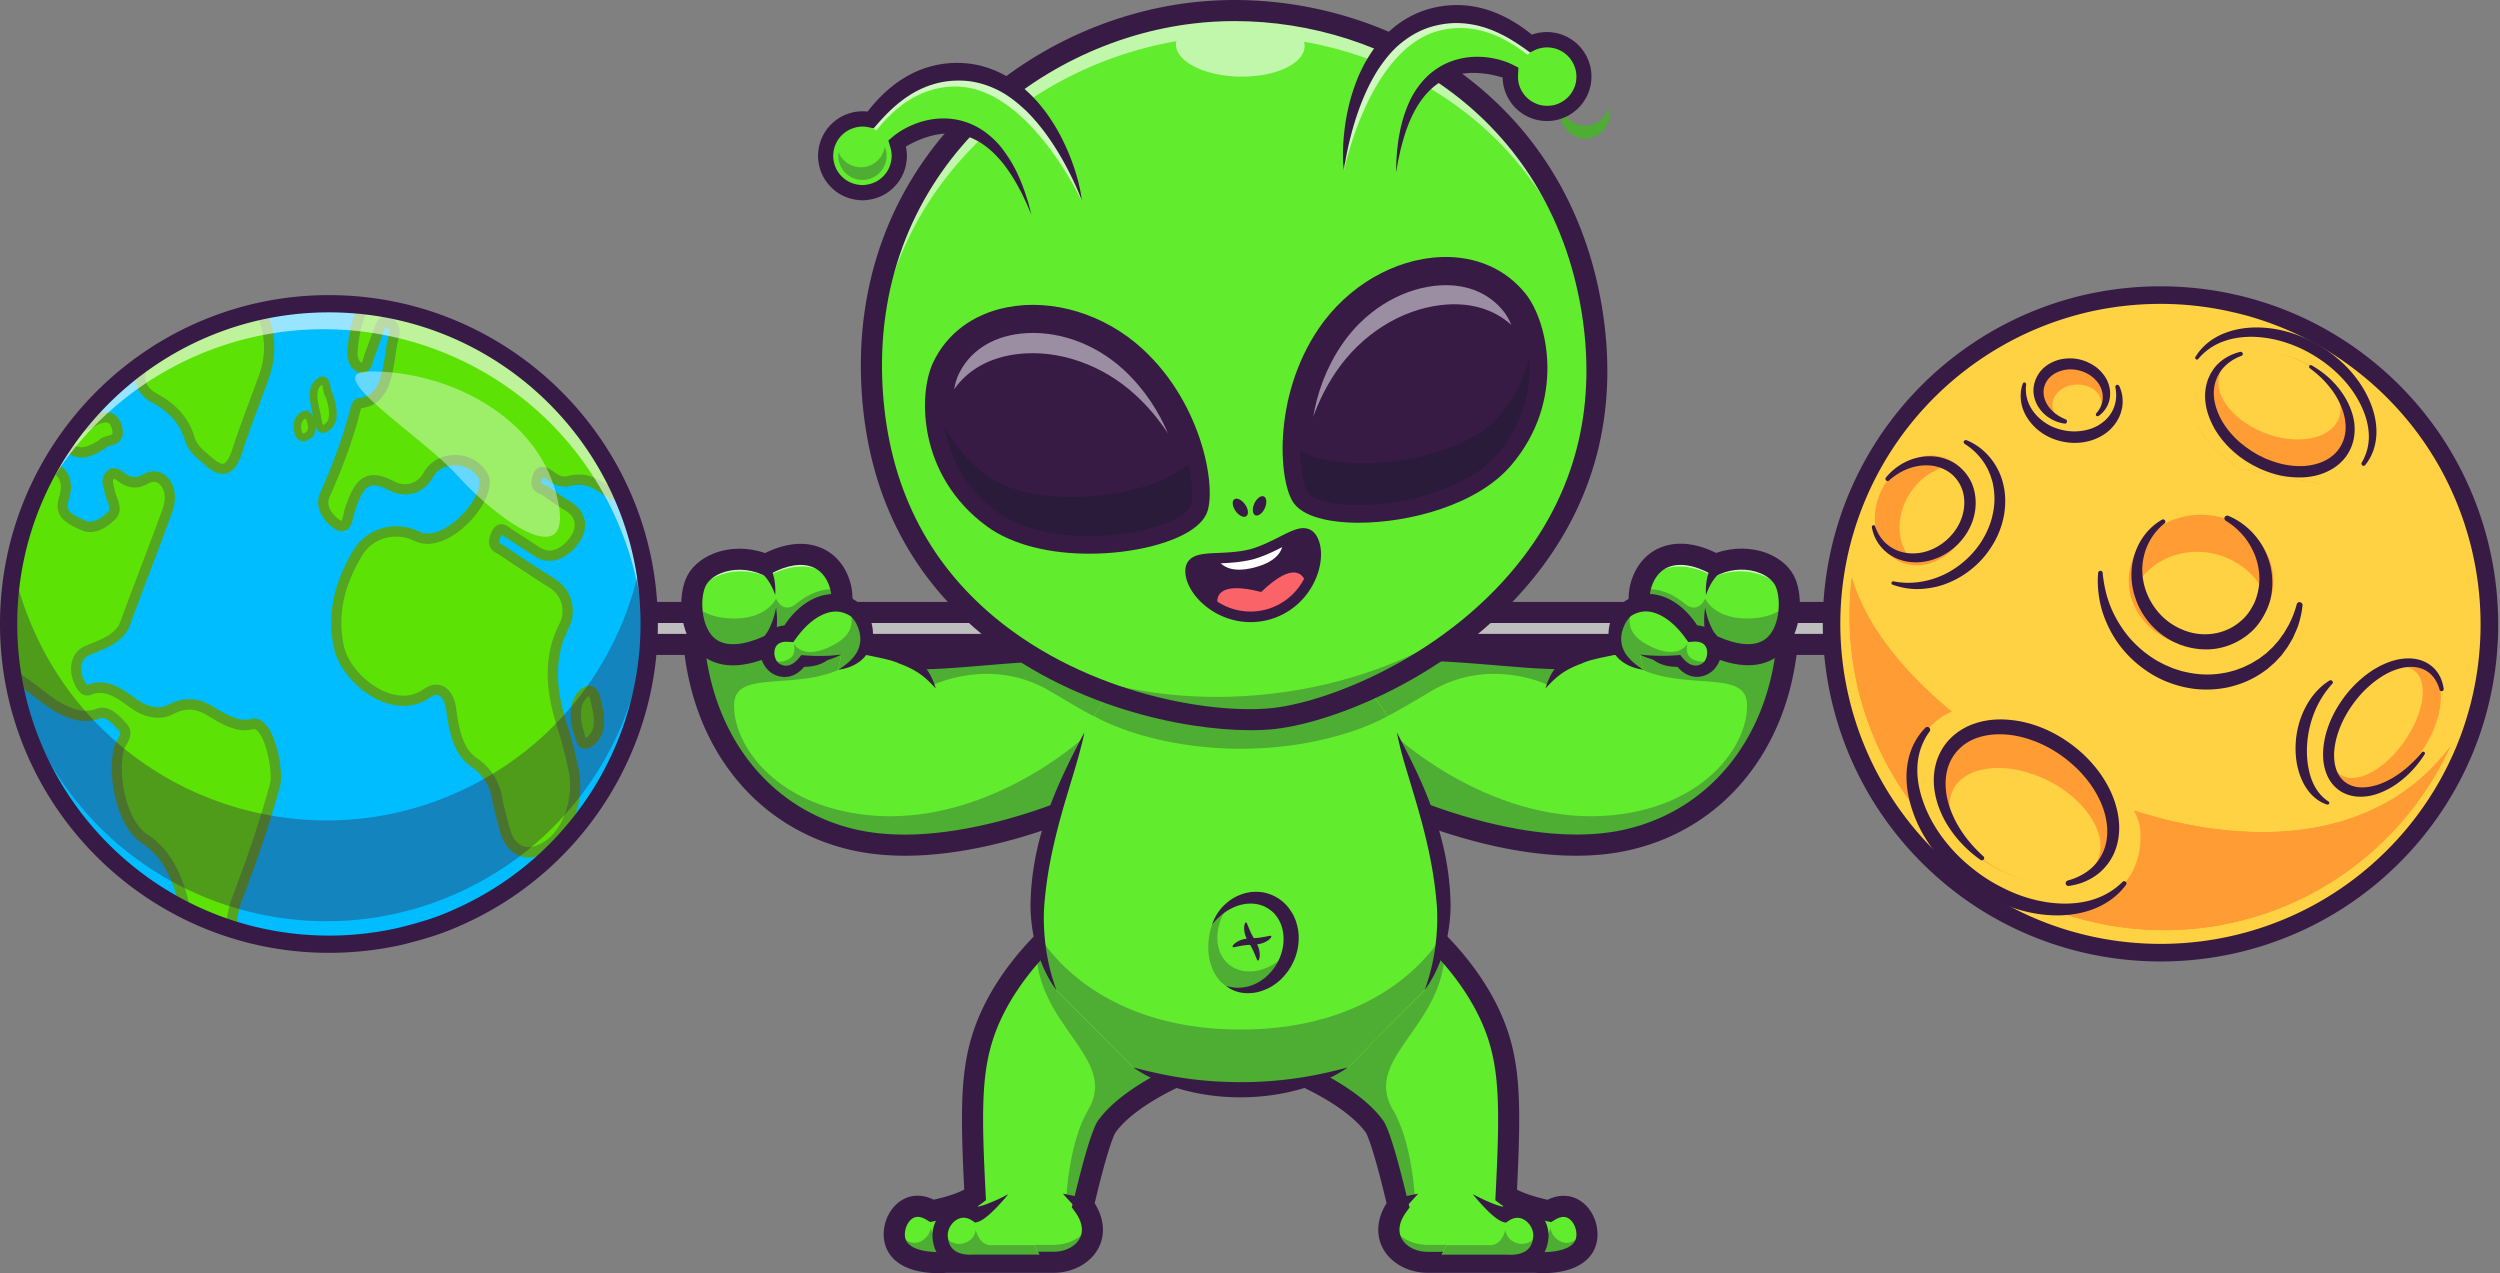 <svg xmlns="http://www.w3.org/2000/svg" width="756" height="385" fill="none"><rect width="100%" height="100%" fill="#808080" stroke="none"/><path fill="#62EC2E" d="M356.93 324.994s-16.06 6.675-22.484 15.977c-2.69 5.173-6.528 22.213-6.883 23.485 6.821 9.282-.083 17.249-9.01 17.249h-32.6c-.021 0-11.451 1.168-14.704-4.984-2.941-5.528 2.44-15.623 10.616-10.575 6.132-1.293 10.554-2.858 13.015-4.735-1.293-24.945-1.189-36.417 2.106-47.221 6.612-21.67 26.385-36.417 26.385-36.417"/><path fill="#62EC2E" d="M356.931 324.993s-16.06 6.695-22.484 15.998c-2.691 5.172-6.529 22.213-6.883 23.485.25.334.479.667.688 1.001 5.652 8.844-1.085 16.248-9.699 16.248h-32.6c-.021 0-11.45 1.168-14.725-4.985-2.941-5.527 2.461-15.622 10.637-10.575 6.132-1.293 10.554-2.857 13.015-4.734-1.293-24.946-1.189-36.417 2.107-47.221 3.441-11.284 10.47-20.691 16.394-27.115 5.464-5.923 9.99-9.302 9.99-9.302l33.56 47.2Z"/><path fill="#4EAD33" d="M356.93 324.993s-16.06 6.695-22.484 15.998c-2.691 5.172-6.529 22.213-6.883 23.485.25.334.48.667.688 1.001l-5.736-4.067s.814-16.123 6.57-25.821c9.261-15.56-15.601-25.238-15.705-48.494 5.464-5.923 9.991-9.302 9.991-9.302l33.559 47.2Zm-38.397 56.731h-32.579c-.021 0-11.45 1.168-14.725-4.985-.959-1.814-1.022-4.15-.375-6.257.104.334.229.667.375.98 3.9 7.926 9.991 3.358 10.178-.146 0 0 1.043 5.131 8.114 5.131h29.012c5.402 0 10.074-2.92 11.409-7.279 1.961 7.112-4.046 12.556-11.409 12.556Z"/><path fill="#371B45" d="M283.637 385c-4.296 0-12.097-.876-15.225-6.779-2.295-4.338-1.148-10.491 2.628-14.016 3.107-2.92 7.258-3.42 11.304-1.418 4.756-1.064 7.572-2.148 9.24-3.066-1.189-23.486-1.064-35.332 2.336-46.47 6.841-22.401 26.697-37.418 27.532-38.044a3.173 3.173 0 0 1 4.463.647 3.174 3.174 0 0 1-.646 4.463c-.188.146-19.022 14.433-25.238 34.79-3.212 10.512-3.212 22.213-1.96 46.136l.083 1.69-1.335 1.022c-2.815 2.148-7.487 3.879-14.287 5.318l-1.251.272-1.085-.668c-2.878-1.773-4.297-.438-4.776 0-1.648 1.544-2.295 4.589-1.356 6.362 1.815 3.42 8.989 3.545 11.597 3.316l.313-.021h32.599c3.588 0 6.717-1.627 7.989-4.151 1.168-2.294.626-5.089-1.544-8.03l-.917-1.251.417-1.502c.062-.187.188-.751.375-1.543 2.003-8.301 4.589-18.355 6.737-22.526l.209-.355c6.883-9.949 23.193-16.832 23.881-17.124a3.2 3.2 0 0 1 4.172 1.711c.688 1.627-.084 3.483-1.71 4.171-.146.063-15.08 6.362-20.962 14.684-2.086 4.213-5.11 16.748-6.111 20.92a1.752 1.752 0 0 1-.084.313c2.837 4.526 3.296 9.344 1.231 13.411-2.357 4.651-7.717 7.634-13.683 7.634h-32.454c-.542.062-1.397.104-2.482.104Z"/><path fill="#62EC2E" d="M304.935 361.098s-6.362 5.339-9.595 6.132c-5.631-3.838-11.388 1.668-10.992 6.903.647 8.615 9.866 7.593 9.866 7.593h21.233"/><path fill="#62EC2E" d="M304.935 361.098s-6.362 5.339-9.595 6.132c-5.631-3.838-11.388 1.668-10.992 6.903.647 8.615 9.866 7.593 9.866 7.593h21.233"/><path fill="#4EAD33" d="M315.446 381.724h-21.233s-9.219 1.022-9.865-7.592c-.084-.959.062-1.898.354-2.816 1.877 7.426 10.116 5.236 10.324.584 1.481 5.277 4.86 4.631 4.86 4.631h12.911l2.649 5.193Z"/><path fill="#371B45" d="M304.933 361.098a59.745 59.745 0 0 1-3.921 4.401c-.709.709-1.418 1.418-2.232 2.085-.813.668-1.626 1.335-2.92 1.877l-.98.251-.876-.584c-1.564-1.064-3.17-1.168-4.672-.292-1.481.855-2.628 2.669-2.732 4.38a3.108 3.108 0 0 0 0 .625c.021.209.041.501.083.73.084.48.188.96.355 1.377a4.618 4.618 0 0 0 1.46 2.065c.646.542 1.522.918 2.482 1.147.479.125 1.001.188 1.501.23.251.02.522.041.772.041h.376l.313-.021.25-.02h21.233a2.288 2.288 0 0 1 2.294 2.294 2.288 2.288 0 0 1-2.294 2.294h-21.233l.25-.021c-.292.021-.438.042-.646.042h-.564c-.375 0-.751-.021-1.126-.042a13.812 13.812 0 0 1-2.232-.354c-1.481-.355-3.003-1.001-4.296-2.044a9.179 9.179 0 0 1-2.879-4.026c-.292-.771-.458-1.522-.584-2.294-.041-.376-.104-.73-.125-1.147a8.309 8.309 0 0 1 .021-1.252c.125-1.668.688-3.233 1.544-4.588.855-1.356 2.002-2.545 3.441-3.4 1.418-.855 3.191-1.335 4.922-1.21 1.752.084 3.358.772 4.672 1.669l-1.835-.334c.542.063 1.46-.146 2.315-.417a29.112 29.112 0 0 0 2.628-.98c1.794-.709 3.525-1.565 5.235-2.482Zm16.458-.145 7.3 1.502-2.274 4.004-5.026-5.506Z"/><path fill="#62EC2E" d="M393.369 324.994s16.06 6.675 22.484 15.977c2.691 5.173 6.529 22.213 6.883 23.485-6.82 9.282.084 17.249 9.011 17.249h32.6c.02 0 11.45 1.168 14.704-4.984 2.941-5.528-2.44-15.623-10.616-10.575-6.132-1.293-10.554-2.858-13.015-4.735 1.293-24.945 1.189-36.417-2.107-47.221-6.612-21.67-26.384-36.417-26.384-36.417"/><path fill="#62EC2E" d="M393.369 324.993s16.06 6.695 22.484 15.998c2.691 5.172 6.529 22.213 6.883 23.485-.25.334-.479.667-.688 1.001-5.652 8.844 1.085 16.248 9.699 16.248h32.6c.02 0 11.45 1.168 14.725-4.985 2.941-5.527-2.461-15.622-10.637-10.575-6.132-1.293-10.554-2.857-13.015-4.734 1.293-24.946 1.189-36.417-2.107-47.221-3.441-11.284-10.47-20.691-16.394-27.115-5.464-5.923-9.99-9.302-9.99-9.302l-33.56 47.2Z"/><path fill="#4EAD33" d="M393.369 324.993s16.06 6.695 22.484 15.998c2.691 5.172 6.529 22.213 6.883 23.485-.25.334-.479.667-.688 1.001l5.736-4.067s-.814-16.123-6.57-25.821c-9.261-15.56 15.601-25.238 15.705-48.494-5.464-5.923-9.99-9.302-9.99-9.302l-33.56 47.2Zm38.397 56.731h32.579c.02 0 11.45 1.168 14.725-4.985.959-1.814 1.022-4.15.375-6.257a7.862 7.862 0 0 1-.375.98c-3.9 7.926-9.991 3.358-10.178-.146 0 0-1.043 5.131-8.114 5.131h-29.012c-5.403 0-10.075-2.92-11.409-7.279-1.961 7.112 4.025 12.556 11.409 12.556Z"/><path fill="#371B45" d="M466.641 384.999c-1.064 0-1.919-.063-2.44-.105h-32.454c-5.966 0-11.347-3.003-13.683-7.634-2.065-4.067-1.606-8.906 1.231-13.411-.021-.104-.042-.188-.063-.292-1.001-4.171-4.046-16.707-6.111-20.92-5.903-8.343-20.816-14.621-20.962-14.683a3.175 3.175 0 0 1-1.71-4.172 3.174 3.174 0 0 1 4.172-1.71c.688.292 16.998 7.154 23.881 17.124l.209.354c2.169 4.172 4.734 14.225 6.758 22.526.187.814.333 1.356.375 1.544l.417 1.501-.918 1.252c-2.169 2.962-2.711 5.736-1.543 8.03 1.272 2.524 4.401 4.151 7.988 4.151h32.726l.166.02c2.608.23 9.782.105 11.597-3.316.939-1.794.292-4.818-1.356-6.361-.479-.438-1.898-1.773-4.776 0l-1.085.667-1.251-.271c-6.779-1.439-11.451-3.17-14.287-5.319l-1.335-1.022.083-1.689c1.231-23.923 1.231-35.624-1.96-46.136-6.216-20.378-25.05-34.644-25.258-34.79a3.193 3.193 0 0 1-.647-4.464 3.175 3.175 0 0 1 4.463-.647c.835.626 20.691 15.643 27.532 38.044 3.4 11.138 3.504 22.985 2.336 46.47 1.669.897 4.505 1.982 9.24 3.066 4.046-1.981 8.197-1.501 11.305 1.419 3.775 3.524 4.922 9.677 2.628 14.016-3.171 5.902-10.971 6.758-15.268 6.758Z"/><path fill="#62EC2E" d="M445.344 361.098s6.362 5.339 9.594 6.132c5.632-3.838 11.389 1.668 10.992 6.903-.646 8.615-9.865 7.593-9.865 7.593h-21.233"/><path fill="#62EC2E" d="M445.344 361.098s6.362 5.339 9.594 6.132c5.632-3.838 11.389 1.668 10.992 6.903-.646 8.615-9.865 7.593-9.865 7.593h-21.233"/><path fill="#4EAD33" d="M434.854 381.724h21.232s9.219 1.022 9.866-7.592c.083-.959-.063-1.898-.355-2.816-1.877 7.426-10.116 5.236-10.324.584-1.481 5.277-4.86 4.631-4.86 4.631h-12.911l-2.648 5.193Z"/><path fill="#371B45" d="M445.345 361.098a59.894 59.894 0 0 0 5.215 2.503c.876.375 1.752.709 2.628.98.834.25 1.752.48 2.315.417l-1.835.334c1.314-.876 2.92-1.565 4.672-1.669a8.658 8.658 0 0 1 4.922 1.21c1.439.855 2.586 2.044 3.441 3.4a10.264 10.264 0 0 1 1.544 4.588c.041.417.042.835.021 1.252-.021.417-.084.771-.126 1.147-.125.772-.292 1.522-.584 2.294a9.169 9.169 0 0 1-2.878 4.026c-1.314 1.063-2.816 1.689-4.296 2.044-.751.187-1.481.292-2.232.354-.376.021-.751.042-1.126.042h-.564c-.208 0-.354-.021-.646-.042l.25.021h-21.233a2.288 2.288 0 0 1-2.294-2.294 2.288 2.288 0 0 1 2.294-2.295h21.233l.25.021.313.021h.376c.25 0 .521-.021.771-.042a11.225 11.225 0 0 0 1.502-.229c.96-.229 1.836-.626 2.482-1.147a4.623 4.623 0 0 0 1.46-2.065c.167-.417.25-.897.355-1.377.021-.25.062-.521.083-.73.021-.208 0-.417 0-.625-.104-1.711-1.251-3.525-2.732-4.38-1.481-.876-3.108-.772-4.672.292l-.876.584-.98-.251c-1.294-.542-2.107-1.209-2.92-1.877a29.822 29.822 0 0 1-2.211-2.086 64.709 64.709 0 0 1-3.922-4.421Zm-16.457-.145-5.006 5.506-2.274-4.004 7.28-1.502Z"/><path fill="#62EC2E" d="M209.49 186.355c0 33.226 18 60.528 48.577 67.578 30.598 7.07 69.267-10.888 69.267-10.888s27.198-24.361 26.218-36.959c-5.173-17.979-66.16-4.609-79.508-7.238-7.28-1.439-20.587-9.093-21.171-21.086"/><path fill="#62EC2E" d="M209.47 186.356c0 33.247 18 60.528 48.576 67.578 30.598 7.071 69.268-10.888 69.268-10.888s2.836-2.544 6.632-6.403c7.989-8.092 20.253-22.025 19.606-30.556-5.173-17.979-66.159-4.609-79.508-7.258-4.151-.814-10.262-3.65-14.85-8.176-3.463-3.4-6.07-7.759-6.299-12.911l-43.425 8.614Z"/><path fill="#62EC2E" d="M209.47 186.354c0 33.246 18 60.528 48.576 67.577 30.598 7.071 69.268-10.887 69.268-10.887s2.836-2.545 6.632-6.403c3.588-3.63 8.03-8.448 11.764-13.412 4.609-6.111 8.176-12.451 7.821-17.165-5.172-17.979-66.159-4.61-79.508-7.259-2.461-.479-5.631-1.689-8.76-3.545-2.127-1.252-4.234-2.816-6.09-4.631-3.463-3.399-6.07-7.758-6.299-12.91l-43.404 8.635Z"/><path fill="#4EAD33" d="M265.263 195.281c4.129 8.468 17.061 11.806 17.061 11.806s17.604-8.656 35.353 2.002c9.219 5.527 17.896 10.637 28.032 14.141 4.61-6.111 8.176-12.452 7.822-17.166-5.173-17.979-66.16-4.609-79.508-7.258-2.461-.48-5.632-1.668-8.76-3.525Z"/><path fill="#4EAD33" d="M209.47 186.354c0 33.246 18 60.528 48.576 67.577 30.598 7.071 69.268-10.887 69.268-10.887s2.836-2.545 6.632-6.403l-6.591-13.266s-29.367 26.823-65.012 23.11c-29.075-3.024-41.256-22.692-40.296-34.143.834-9.824 19.23-3.4 32.871-10.429 1.835-.938 2.899-5.84 4.255-11.284-3.463-3.399-6.07-7.758-6.299-12.91l-43.404 8.635Z"/><path fill="#371B45" d="M273.689 258.772c-5.507 0-11.034-.521-16.352-1.731-31.015-7.154-51.038-34.894-51.038-70.685a3.19 3.19 0 0 1 3.191-3.191 3.177 3.177 0 0 1 3.191 3.191c0 32.704 18.104 58.004 46.095 64.47 27.49 6.34 62.551-8.614 66.785-10.492 9.928-8.989 24.987-25.633 24.82-33.684-3.4-9.511-34.352-6.946-52.915-5.402-10.867.897-19.439 1.627-24.028.709-9.198-1.815-23.089-10.721-23.735-24.069a3.19 3.19 0 0 1 3.024-3.337 3.19 3.19 0 0 1 3.337 3.024c.48 10.178 12.556 16.915 18.605 18.125 3.713.73 12.723-.021 22.276-.814 24.674-2.044 55.397-4.609 59.672 10.304l.084.313.021.333c1.063 13.766-24.362 36.981-27.282 39.588l-.354.313-.438.208c-1.335.605-28.032 12.827-54.959 12.827Z"/><path fill="#62EC2E" d="M282.97 208.192c-2.691-4.839-5.548-7.321-10.074-9.636-6.571-3.358-24.57-3.483-31.182-12.306 0 0 16.873 10.178 13.411 15.58 10.366 7.884 27.845 6.362 27.845 6.362Z"/><path fill="#371B45" d="M282.97 208.194c-1.398-1.523-2.816-2.962-4.359-4.088-1.544-1.147-3.171-2.023-4.902-2.753a34.147 34.147 0 0 0-1.314-.522c-.208-.083-.48-.167-.646-.25-.188-.083-.355-.167-.564-.25a20.947 20.947 0 0 0-2.586-.814c-1.835-.479-3.796-.855-5.757-1.272-3.942-.813-7.988-1.669-11.992-3.108-2.003-.751-3.984-1.606-5.882-2.815-.96-.584-1.857-1.294-2.733-2.044a18.732 18.732 0 0 1-2.356-2.608 2.296 2.296 0 0 1 .479-3.212 2.31 2.31 0 0 1 3.15.397l.041.062c2.086 2.566 5.423 4.276 8.969 5.548 3.588 1.273 7.425 2.128 11.347 3.025 1.96.438 3.962.896 5.986 1.501 1.022.292 2.044.647 3.128 1.106.271.104.542.25.814.375.292.125.458.292.688.438.438.292.876.626 1.314.939 1.731 1.293 3.337 2.878 4.547 4.672 1.21 1.752 2.044 3.692 2.628 5.673Z"/><path fill="#62EC2E" d="M540.829 186.355c0 33.226-18 60.528-48.577 67.578-30.598 7.07-69.267-10.888-69.267-10.888s-27.198-24.361-26.218-36.959c5.173-17.979 66.159-4.609 79.508-7.238 7.279-1.439 20.586-9.093 21.17-21.086"/><path fill="#62EC2E" d="M540.829 186.356c0 33.247-18 60.528-48.577 67.578-30.598 7.071-69.267-10.888-69.267-10.888s-2.837-2.544-6.633-6.403c-7.988-8.092-20.252-22.025-19.606-30.556 5.173-17.979 66.16-4.609 79.508-7.258 4.151-.814 10.262-3.65 14.851-8.176 3.462-3.4 6.069-7.759 6.299-12.911l43.425 8.614Z"/><path fill="#62EC2E" d="M540.829 186.354c0 33.246-18 60.528-48.577 67.577-30.597 7.071-69.267-10.887-69.267-10.887s-2.836-2.545-6.633-6.403c-3.587-3.63-8.03-8.448-11.763-13.412-4.609-6.111-8.176-12.451-7.822-17.165 5.173-17.979 66.16-4.61 79.509-7.259 2.461-.479 5.631-1.689 8.76-3.545 2.127-1.252 4.234-2.816 6.09-4.631 3.462-3.399 6.069-7.758 6.299-12.91l43.404 8.635Z"/><path fill="#4EAD33" d="M485.036 195.281c-4.13 8.468-17.062 11.806-17.062 11.806s-17.603-8.656-35.353 2.002c-9.219 5.527-17.895 10.637-28.032 14.141-4.609-6.111-8.176-12.452-7.822-17.166 5.173-17.979 66.16-4.609 79.509-7.258 2.482-.48 5.652-1.668 8.76-3.525Z"/><path fill="#4EAD33" d="M540.83 186.354c0 33.246-18 60.528-48.577 67.577-30.597 7.071-69.267-10.887-69.267-10.887s-2.836-2.545-6.632-6.403l6.59-13.266s29.368 26.823 65.013 23.11c29.075-3.024 41.255-22.692 40.296-34.143-.834-9.824-19.23-3.4-32.871-10.429-1.836-.938-2.899-5.84-4.255-11.284 3.462-3.399 6.069-7.758 6.299-12.91l43.404 8.635Z"/><path fill="#371B45" d="M476.631 258.77c-26.948 0-53.625-12.223-54.959-12.848l-.438-.209-.355-.313c-2.899-2.607-28.324-25.821-27.281-39.587l.02-.334.084-.312c4.297-14.913 34.998-12.348 59.673-10.304 9.531.793 18.563 1.543 22.275.813 6.049-1.188 18.104-7.946 18.605-18.125a3.178 3.178 0 0 1 3.337-3.024 3.19 3.19 0 0 1 3.024 3.337c-.646 13.349-14.537 22.255-23.735 24.07-4.589.896-13.161.187-24.028-.71-18.563-1.543-49.515-4.108-52.915 5.403-.167 8.05 14.892 24.695 24.82 33.684 4.234 1.877 39.296 16.832 66.786 10.491 28.011-6.466 46.094-31.765 46.094-64.47a3.19 3.19 0 1 1 6.383 0c0 35.791-20.044 63.532-51.038 70.686-5.319 1.23-10.846 1.752-16.352 1.752Z"/><path fill="#62EC2E" d="M467.35 208.192c2.69-4.839 5.548-7.321 10.074-9.636 6.57-3.358 24.57-3.483 31.181-12.306 0 0-16.873 10.178-13.411 15.58-10.366 7.884-27.844 6.362-27.844 6.362Z"/><path fill="#371B45" d="M467.35 208.195c.584-1.982 1.397-3.922 2.628-5.715 1.209-1.773 2.815-3.379 4.547-4.672.438-.334.876-.647 1.314-.939.229-.146.417-.313.688-.438.271-.125.542-.271.813-.375a25.607 25.607 0 0 1 3.129-1.106c2.044-.605 4.025-1.064 5.986-1.502 3.921-.896 7.759-1.752 11.346-3.024 3.546-1.272 6.883-2.982 8.969-5.548l.042-.063c.792-.98 2.252-1.147 3.233-.333a2.292 2.292 0 0 1 .396 3.149c-.709.96-1.481 1.836-2.357 2.607-.876.751-1.773 1.46-2.732 2.044-1.898 1.21-3.88 2.065-5.882 2.816-4.005 1.46-8.051 2.315-11.993 3.108-1.961.417-3.921.792-5.757 1.272-.917.23-1.793.501-2.586.814-.209.062-.375.166-.563.25-.167.083-.438.167-.647.25-.459.167-.897.334-1.314.522-1.731.73-3.379 1.606-4.901 2.753-1.544 1.168-2.983 2.607-4.359 4.13Z"/><path fill="#62EC2E" d="M327.918 221.478c-4.568 12.994-12.973 30.034-14.141 51.309-.48 8.948 1.481 18.897 5.715 26.656l23.172 23.339c9.261 4.296 20.253 6.778 32.496 6.778 12.243 0 23.235-2.482 32.496-6.778l23.193-23.339c4.234-7.759 6.195-17.708 5.715-26.656-1.168-21.254-9.574-38.315-14.141-51.309 0 0-18.897-36.271-47.242-36.271-28.366 0-47.263 36.271-47.263 36.271Z"/><path fill="#62EC2E" d="m430.828 299.443-23.193 23.339c-9.24 4.296-20.253 6.778-32.496 6.778-12.243 0-23.235-2.482-32.496-6.778l-23.151-23.339c-4.234-7.759-6.195-17.708-5.715-26.656 1.168-21.254 9.573-38.315 14.141-51.309 0 0 1.022-1.94 2.92-4.922 5.611-8.781 18.98-26.635 37.126-30.556a34.084 34.084 0 0 1 7.196-.793c2.461 0 4.86.271 7.175.772 18.208 3.921 31.599 21.858 37.189 30.618 1.877 2.962 2.878 4.86 2.878 4.86 4.568 12.994 12.973 30.035 14.141 51.309.501 8.948-1.481 18.897-5.715 26.677Z"/><path fill="#62EC2E" d="M436.104 282.883c-.813 5.861-2.586 11.639-5.256 16.54l-23.193 23.339c-9.24 4.297-20.252 6.779-32.496 6.779-12.243 0-23.235-2.482-32.495-6.779l-23.173-23.339c-2.67-4.901-4.442-10.679-5.256-16.54-.48-3.4-.626-6.841-.459-10.116 1.168-21.253 9.574-38.315 14.142-51.309 0 0 1.022-1.939 2.92-4.922 5.61-8.781 18.98-26.635 37.126-30.556a34.074 34.074 0 0 1 7.195-.792c2.462 0 4.86.271 7.175.771 18.209 3.921 31.599 21.859 37.189 30.619 1.877 2.961 2.878 4.86 2.878 4.86 4.568 12.994 12.973 30.034 14.141 51.309a51.812 51.812 0 0 1-.438 10.136Z"/><path fill="#4EAD33" d="M436.105 282.883c-.814 5.861-2.587 11.638-5.256 16.54l-23.194 23.339c-9.24 4.297-20.252 6.779-32.495 6.779-12.244 0-23.236-2.482-32.496-6.779l-23.173-23.339c-2.669-4.902-4.442-10.679-5.256-16.54 0 0 15.164 28.449 60.925 28.449 45.76 0 60.924-28.449 60.924-28.449h.021Zm-16.582-66.284c-9.574 5.277-25.843 9.824-44.301 9.824-18.522 0-34.832-4.568-44.406-9.886 5.611-8.781 18.981-26.635 37.126-30.556a138.504 138.504 0 0 1 14.392 0c18.188 3.942 31.599 21.858 37.189 30.618Z"/><path fill="#371B45" d="M407.635 322.762c-4.672 3.212-9.991 5.443-15.518 6.904-5.527 1.46-11.263 2.148-16.978 2.169-5.715 0-11.45-.689-16.978-2.149-5.506-1.48-10.845-3.712-15.517-6.924 5.464 1.46 10.825 2.628 16.227 3.379 5.402.751 10.824 1.084 16.247 1.105 5.423 0 10.846-.354 16.248-1.105 5.444-.73 10.804-1.898 16.269-3.379Zm14.766-101.282c3.15 6.028 6.237 12.056 8.823 18.376 2.586 6.299 4.693 12.89 5.986 19.668.313 1.69.584 3.4.814 5.11.187 1.711.396 3.442.479 5.152.063.855.084 1.731.125 2.586.021.876.042 1.752 0 2.628-.02 1.752-.208 3.504-.438 5.235-.479 3.463-1.314 6.863-2.523 10.095-1.231 3.233-2.795 6.341-4.86 9.073 2.357-6.382 3.525-12.952 3.775-19.501.042-1.627.063-3.254-.021-4.881-.021-.813-.104-1.606-.167-2.419-.083-.814-.146-1.648-.25-2.461a119.05 119.05 0 0 0-1.481-9.783c-1.23-6.486-2.962-12.91-4.88-19.334l-2.9-9.678a132.428 132.428 0 0 1-1.355-4.901 122.165 122.165 0 0 1-1.127-4.965Zm-94.484 0c-.313 1.669-.73 3.338-1.168 4.985-.417 1.648-.897 3.275-1.356 4.902l-2.899 9.678c-1.919 6.424-3.629 12.848-4.881 19.334a120.913 120.913 0 0 0-1.481 9.782c-.104.814-.166 1.648-.25 2.462-.062.813-.146 1.606-.167 2.419a54.797 54.797 0 0 0-.021 4.881c.251 6.549 1.419 13.098 3.776 19.501-2.044-2.732-3.63-5.84-4.86-9.073a47.687 47.687 0 0 1-2.524-10.095c-.229-1.731-.396-3.483-.438-5.235-.042-.876-.021-1.773 0-2.628.042-.855.063-1.731.125-2.586.084-1.731.292-3.442.48-5.152.229-1.71.501-3.42.813-5.11 1.294-6.779 3.4-13.369 5.986-19.668 2.628-6.362 5.694-12.369 8.865-18.397Z"/><path fill="#BFBEBE" d="M581.897 185.207H168.422v9.657h413.475v-9.657Z"/><path fill="#371B45" d="M581.897 198.055H168.422a3.192 3.192 0 0 1-3.192-3.191v-9.657a3.192 3.192 0 0 1 3.192-3.191h413.475a3.19 3.19 0 0 1 3.191 3.191v9.657a3.19 3.19 0 0 1-3.191 3.191Zm-410.284-6.382h407.093v-3.275H171.613v3.275Z"/><path fill="#62EC2E" d="M539.995 176.28c3.024 7.279 1.043 29.054-21.587 19.23-9.615 4.193-14.538 3.233-16.895 1.147-4.234-3.712-6.903-13.348-5.381-19.209 2.399-9.198 11.159-13.015 22.672-6.716 8.677-3.796 18.626-.626 21.191 5.548Z"/><path fill="#62EC2E" d="M518.386 195.512c-9.616 4.193-14.517 3.233-16.895 1.148-4.025-3.525-6.612-12.327-5.59-18.251.063-.333.126-.646.209-.959 2.399-9.198 11.159-13.015 22.672-6.737 8.677-3.796 18.625-.605 21.212 5.569.625 1.502 1.043 3.629 1.105 5.965.23 8.948-4.734 21.066-22.713 13.265Z"/><path fill="#fff" d="M540.726 186.961c.02-.355 0-.688 0-1.022-.063-2.336-.48-4.464-1.106-5.965-2.565-6.174-12.514-9.344-21.212-5.569-11.513-6.299-20.273-2.461-22.672 6.737-.02.083-.041.187-.062.292 0-1.064.062-2.065.229-3.025.063-.333.125-.646.209-.959 2.398-9.198 11.159-13.015 22.672-6.737 8.676-3.796 18.625-.605 21.212 5.569.625 1.502 1.042 3.629 1.105 5.965a23.008 23.008 0 0 1-.375 4.714Z" opacity=".7"/><path fill="#4EAD33" d="M518.386 195.513c-9.616 4.192-14.517 3.233-16.895 1.147-4.025-3.525-6.612-12.327-5.59-18.25 2.712-.542 7.801-.626 13.495 4.088 4.192 3.462 6.236-1.481 6.236-1.481s2.92 6.737 14.371 5.965c5.715-.375 9.073-2.482 11.075-4.755.251 8.968-4.713 21.087-22.692 13.286Z"/><path fill="#371B45" d="M507.061 201.644c-3.149 0-5.694-.855-7.675-2.586-5.11-4.485-8.197-15.372-6.362-22.422 1.356-5.173 4.484-9.073 8.823-10.95 3.462-1.502 9.198-2.378 17.103 1.522 5.089-1.793 10.825-1.752 15.622.167 3.984 1.606 6.945 4.318 8.343 7.655 2.273 5.444 2.19 16.164-3.859 22.109-3.337 3.295-9.615 6.194-20.669 1.793-4.339 1.815-8.135 2.712-11.326 2.712Zm1.126-30.827c-1.376 0-2.669.25-3.796.73-3.212 1.376-4.588 4.401-5.193 6.695-1.231 4.714 1.064 13.098 4.38 16.018.751.668 3.963 2.503 13.536-1.668l1.273-.563 1.272.542c4.734 2.065 11.179 3.733 14.934.042 3.733-3.671 3.942-11.534 2.44-15.122-.709-1.731-2.482-3.254-4.818-4.192-3.713-1.502-8.26-1.377-12.16.334l-1.439.625-1.377-.751c-3.253-1.772-6.361-2.69-9.052-2.69Z"/><path fill="#371B45" d="M515.884 179.953c-.104-1.982.021-4.047.605-6.112a13.853 13.853 0 0 1 1.272-3.066 11.47 11.47 0 0 1 2.273-2.795l2.462 3.88c-1.419.438-2.816 1.522-3.942 2.983-1.148 1.46-2.024 3.232-2.67 5.11Zm3.317 18.332c-1.356-1.085-2.086-2.378-2.628-3.629-.522-1.252-.814-2.503-1.001-3.734-.355-2.461-.272-4.88.062-7.195.417 2.315 1.126 4.546 2.148 6.507.501.98 1.106 1.898 1.773 2.649.668.751 1.439 1.293 2.044 1.46l-2.398 3.942Z"/><path fill="#62EC2E" d="M495.882 197.911c2.753.959 7.843 1.689 11.555 1.689 3.754 5.215 7.988 3.317 9.407 1.627 2.878-3.379 1.877-9.969-5.131-9.636-5.34-8.197-13.391-11.951-19.835-7.237-3.129 2.273-7.968 13.432 4.964 18.166"/><path fill="#62EC2E" d="M518.261 198.161a6.296 6.296 0 0 1-1.398 3.046c-1.439 1.689-5.652 3.587-9.406-1.627-3.713 0-8.802-.73-11.555-1.69l.959 4.61c-12.911-4.735-8.072-15.894-4.964-18.167.668-.48 1.335-.876 2.023-1.189 6.049-2.711 13.015 1.064 17.812 8.427 5.194-.251 7.092 3.358 6.529 6.59Z"/><path fill="#4EAD33" d="M518.261 198.181c-.188 1.106-.668 2.19-1.398 3.045-1.439 1.69-5.652 3.588-9.406-1.626-3.713 0-8.802-.73-11.555-1.69l.959 4.61c-12.911-4.735-8.072-15.894-4.964-18.167.668-.48 1.335-.876 2.023-1.189l.125.188s-4.38 6.549 3.171 11.075c7.529 4.526 11.68 2.586 13.077.167-.062.229-1.022 3.546 1.731 4.86 2.128 1.022 4.818.98 6.237-1.273Z"/><path fill="#371B45" d="M495.881 197.911c.981.146 1.961.23 2.92.292.981.042 1.94.104 2.92.104.96 0 1.94.021 2.9-.02a62.076 62.076 0 0 0 2.836-.167l.647-.063.542.668c.584.73 1.231 1.397 1.94 1.835.688.459 1.418.688 2.127.709.688.021 1.398-.208 2.003-.605.292-.187.563-.438.73-.667a3.97 3.97 0 0 0 .5-.98c.542-1.398.334-3.046-.417-3.88a2.8 2.8 0 0 0-1.46-.918c-.626-.187-1.397-.229-2.211-.166l-1.314.104-.897-1.231c-2.106-2.899-4.672-5.444-7.55-6.883-1.439-.709-2.92-1.147-4.359-1.147s-2.879.396-4.234 1.21a1.093 1.093 0 0 0-.23.146c-.042.042-.083.062-.146.104l-.167.146-.167.167c-.229.25-.458.542-.688.855-.459.626-.813 1.377-1.126 2.107-.605 1.502-.876 3.128-.647 4.693.209 1.564.918 3.128 2.128 4.505 1.168 1.397 2.732 2.544 4.401 3.671-.501-.084-1.001-.146-1.481-.271-.48-.126-.981-.251-1.46-.418a13.127 13.127 0 0 1-2.837-1.376 10.053 10.053 0 0 1-4.109-5.256c-.751-2.232-.709-4.672-.062-6.883.313-1.106.751-2.19 1.355-3.212.292-.522.647-1.001 1.064-1.502l.334-.375.375-.376c.125-.125.292-.25.438-.375.146-.125.251-.188.376-.271a13.502 13.502 0 0 1 3.128-1.773 12.587 12.587 0 0 1 3.609-.793c2.482-.146 4.901.459 6.987 1.481 2.086 1.001 3.879 2.42 5.402 3.963 1.543 1.564 2.816 3.295 3.921 5.11l-2.211-1.126c1.293-.021 2.691.104 4.067.646 1.377.522 2.712 1.481 3.567 2.795a7.685 7.685 0 0 1 1.251 4.213 8.279 8.279 0 0 1-1.022 4.005 8.611 8.611 0 0 1-1.209 1.689c-.522.584-1.106 1.002-1.711 1.356a7.079 7.079 0 0 1-4.088.897c-1.418-.125-2.732-.73-3.733-1.523-1.022-.792-1.815-1.731-2.461-2.711l1.189.605a36.544 36.544 0 0 1-3.025-.417c-.98-.188-1.96-.397-2.941-.647-.959-.271-1.918-.542-2.857-.876-1.043-.313-1.982-.688-2.837-1.168Z"/><path fill="#62EC2E" d="M210.324 176.28c-3.025 7.279-1.043 29.054 21.587 19.23 9.615 4.193 14.538 3.233 16.894 1.147 4.234-3.712 6.904-13.348 5.382-19.209-2.399-9.198-11.159-13.015-22.672-6.716-8.677-3.796-18.626-.626-21.191 5.548Z"/><path fill="#62EC2E" d="M231.911 195.512c9.615 4.193 14.517 3.233 16.895 1.148 4.025-3.525 6.611-12.327 5.589-18.251a12.966 12.966 0 0 0-.208-.959c-2.399-9.198-11.159-13.015-22.672-6.737-8.677-3.796-18.626-.605-21.212 5.569-.626 1.502-1.043 3.629-1.105 5.965-.209 8.948 4.755 21.066 22.713 13.265Z"/><path fill="#fff" d="M209.594 186.961c-.021-.355 0-.688 0-1.022.063-2.336.48-4.464 1.106-5.965 2.565-6.174 12.514-9.344 21.211-5.569 11.514-6.299 20.274-2.461 22.672 6.737.021.083.042.187.063.292 0-1.064-.063-2.065-.229-3.025a13.495 13.495 0 0 0-.209-.959c-2.399-9.198-11.159-13.015-22.672-6.737-8.677-3.796-18.626-.605-21.212 5.569-.626 1.502-1.043 3.629-1.105 5.965a21.622 21.622 0 0 0 .375 4.714Z" opacity=".7"/><path fill="#4EAD33" d="M231.912 195.513c9.615 4.192 14.517 3.233 16.895 1.147 4.025-3.525 6.611-12.327 5.589-18.25-2.711-.542-7.8-.626-13.494 4.088-4.193 3.462-6.237-1.481-6.237-1.481s-2.92 6.737-14.37 5.965c-5.715-.375-9.073-2.482-11.076-4.755-.229 8.968 4.735 21.087 22.693 13.286Z"/><path fill="#371B45" d="M243.257 201.641c-3.191 0-6.987-.897-11.346-2.669-11.054 4.4-17.332 1.501-20.67-1.794-6.048-5.945-6.132-16.665-3.858-22.109 1.397-3.337 4.338-6.049 8.343-7.655 4.797-1.939 10.533-1.981 15.622-.166 7.926-3.901 13.641-3.025 17.103-1.523 4.338 1.877 7.488 5.757 8.822 10.95 1.836 7.05-1.251 17.937-6.361 22.422-1.961 1.668-4.526 2.544-7.655 2.544Zm-11.346-9.594 1.272.563c9.574 4.172 12.765 2.336 13.537 1.669 3.316-2.92 5.61-11.305 4.38-16.019-.605-2.294-1.982-5.318-5.194-6.695-3.337-1.439-7.905-.751-12.869 1.961l-1.376.75-1.439-.625c-3.901-1.69-8.448-1.815-12.16-.334-2.357.939-4.109 2.482-4.818 4.192-1.502 3.588-1.273 11.451 2.44 15.122 3.754 3.692 10.199 2.023 14.934-.042l1.293-.542Z"/><path fill="#371B45" d="M234.435 179.953c-.647-1.878-1.523-3.65-2.67-5.11-1.126-1.461-2.523-2.545-3.942-2.983l2.461-3.88a10.986 10.986 0 0 1 2.274 2.795c.584 1.001.98 2.044 1.272 3.066.584 2.065.709 4.13.605 6.112Zm-5.714 14.409c.625-.166 1.397-.709 2.044-1.46.667-.75 1.251-1.668 1.773-2.648 1.001-1.982 1.71-4.214 2.148-6.508.334 2.336.417 4.735.062 7.196-.187 1.23-.479 2.482-1.001 3.733-.521 1.231-1.272 2.524-2.628 3.629l-2.398-3.942Z"/><path fill="#62EC2E" d="M254.438 197.911c-2.753.959-7.842 1.689-11.555 1.689-3.754 5.215-7.988 3.317-9.406 1.627-2.879-3.379-1.878-9.969 5.13-9.636 5.34-8.197 13.391-11.951 19.836-7.237 3.128 2.273 7.967 13.432-4.964 18.166"/><path fill="#62EC2E" d="M232.058 198.161a6.294 6.294 0 0 0 1.397 3.046c1.44 1.689 5.653 3.587 9.407-1.627 3.713 0 8.802-.73 11.555-1.69l-.959 4.61c12.91-4.735 8.071-15.894 4.964-18.167a11.933 11.933 0 0 0-2.023-1.189c-6.049-2.711-13.015 1.064-17.813 8.427-5.214-.251-7.091 3.358-6.528 6.59Z"/><path fill="#4EAD33" d="M232.058 198.181c.187 1.106.667 2.19 1.397 3.045 1.439 1.69 5.652 3.588 9.407-1.626 3.712 0 8.801-.73 11.555-1.69l-.96 4.61c12.911-4.735 8.072-15.894 4.964-18.167a11.895 11.895 0 0 0-2.023-1.189l-.125.188s4.38 6.549-3.17 11.075c-7.53 4.526-11.68 2.586-13.078.167.063.229 1.022 3.546-1.731 4.86-2.128 1.022-4.839.98-6.236-1.273Z"/><path fill="#371B45" d="M254.438 197.908c-.876.48-1.793.856-2.732 1.21-.938.355-1.898.605-2.857.876-.96.25-1.94.459-2.941.647-.981.187-2.003.333-3.025.417l1.189-.605c-.646.98-1.439 1.919-2.461 2.712-1.001.792-2.315 1.397-3.733 1.522-1.419.146-2.858-.208-4.088-.897-.605-.354-1.189-.771-1.711-1.355a8.647 8.647 0 0 1-1.209-1.69 8.279 8.279 0 0 1-1.022-4.005c0-1.418.396-2.92 1.251-4.213.855-1.314 2.19-2.273 3.567-2.795 1.376-.542 2.753-.667 4.067-.646l-2.211 1.126c1.105-1.814 2.378-3.566 3.921-5.11 1.544-1.543 3.316-2.962 5.402-3.963 2.065-1.022 4.505-1.627 6.987-1.481a12.58 12.58 0 0 1 3.609.793c1.147.438 2.19 1.064 3.128 1.773.125.104.209.167.376.271l.438.375.375.376.334.375c.417.501.772.98 1.064 1.502a13.187 13.187 0 0 1 1.355 3.212c.626 2.211.689 4.651-.062 6.883-.73 2.232-2.295 4.109-4.109 5.256a12.673 12.673 0 0 1-2.837 1.376c-.479.167-.98.292-1.46.418-.5.104-1.001.187-1.481.271 1.669-1.106 3.233-2.274 4.401-3.671 1.189-1.356 1.898-2.92 2.128-4.505.229-1.565-.063-3.191-.647-4.693-.313-.751-.667-1.481-1.126-2.107a7.295 7.295 0 0 0-.688-.855l-.167-.167-.167-.146c-.042-.041-.084-.062-.146-.104-.042-.042-.167-.104-.23-.146-1.355-.813-2.794-1.21-4.234-1.21-1.46 0-2.92.438-4.359 1.147-2.878 1.44-5.444 3.984-7.55 6.883l-.897 1.231-1.314-.104c-.813-.063-1.585-.042-2.211.166-.626.188-1.105.48-1.46.918-.751.855-.959 2.503-.417 3.88.125.354.313.688.501.98.166.208.438.459.73.667.604.397 1.314.626 2.002.605.688-.021 1.418-.25 2.127-.709.689-.459 1.356-1.105 1.94-1.835l.542-.668.647.063c.938.083 1.877.125 2.836.167.96.041 1.919.02 2.9.02.959 0 1.939-.062 2.92-.104.855-.104 1.835-.188 2.815-.334Z"/><path fill="#FF9C33" d="M561.165 151.336a136.385 136.385 0 0 0-1.21 3.108c.334-1.043.73-2.086 1.21-3.108Zm5.069-.898c-.396.98-.772 1.981-1.147 2.961.334-.98.709-1.981 1.147-2.961Z"/><path fill="#FFD244" d="M745.21 226.924a100.45 100.45 0 0 1-5.152 10.554c-4.442 7.905-10.074 15.33-16.853 22.004-39.128 38.566-102.096 38.128-140.682-.98-30.723-31.14-36.688-77.401-18.104-114.444a99.187 99.187 0 0 1 19.084-26.197c12.452-12.264 27.302-20.586 43.008-24.966a97.05 97.05 0 0 1 7.655-1.814 99.64 99.64 0 0 1 41.839.75c.125.021.251.063.355.084.834.188 1.669.396 2.524.625 1.668.438 3.316.918 4.943 1.44a98.686 98.686 0 0 1 31.265 16.706 97.967 97.967 0 0 1 9.073 8.156c.626.625 1.23 1.272 1.835 1.918.376.397.73.772 1.085 1.168 26.551 29.263 32.537 70.394 18.125 104.996Z"/><path fill="#FF9C33" d="m702.202 146.435-24.862-4.651c-5.715-3.692-10.157-8.281-12.848-13.182 1.252-7.926 2.253-15.497.188-20.816 2.44-3.254 6.028-5.444 10.241-6.528l26.989 11.492c0-.021 1.189 19.085.292 33.685Zm38.712 79.382a97.088 97.088 0 0 1-3.587 7.029 95.245 95.245 0 0 1-16.102 21.045c-37.418 36.875-97.633 36.458-134.53-.939-21.191-21.483-30.076-50.516-26.697-78.319 14.975 52.706 134.863 112.191 180.916 51.184Z"/><path fill="#FF9C33" d="M740.914 225.817a97.088 97.088 0 0 1-3.587 7.029 95.245 95.245 0 0 1-16.102 21.045c-37.418 36.875-97.633 36.458-134.53-.939-21.191-21.483-30.076-50.516-26.697-78.319 14.975 52.706 134.863 112.191 180.916 51.184Z"/><path fill="#FF9C33" d="M708.357 216.161c-6.007 10.866-5.214 21.316 1.815 23.36 7.008 2.044 18.125-4.631 24.132-15.497 6.007-10.867 4.672-21.817-2.357-23.84-7.008-2.044-17.562 5.131-23.59 15.977Z"/><path fill="#371B45" d="M705.289 206.775c-2.315 2.524-4.067 5.381-5.339 8.447a31.837 31.837 0 0 0-2.253 9.594c-.25 3.275.021 6.612.939 9.741.938 3.108 2.669 5.986 5.506 7.821.25.167.313.48.146.709a.505.505 0 0 1-.584.209c-1.773-.542-3.4-1.648-4.714-3.024-1.314-1.377-2.315-3.025-3.045-4.756-1.481-3.462-1.94-7.258-1.71-10.95.229-3.692 1.209-7.362 2.92-10.637 1.689-3.275 4.171-6.216 7.279-8.134a.648.648 0 0 1 .897.208c.208.25.167.563-.042.772Z"/><path fill="#FF9C33" d="M628.868 110.768c-5.297-1.314-10.532 1.272-11.701 5.777-1.168 4.506 2.191 9.24 7.488 10.554 5.298 1.314 10.533-1.272 11.701-5.777 1.147-4.505-2.19-9.219-7.488-10.554Z"/><path fill="#FFD244" d="M627.118 116.361c-4.067.521-6.946 3.587-6.424 6.862.521 3.274 4.234 5.506 8.301 4.985 4.067-.522 6.945-3.588 6.424-6.862-.521-3.275-4.234-5.507-8.301-4.985Z"/><path fill="#371B45" d="M624.383 128.1c-2.19-.271-4.339-1.251-6.07-2.774a11.89 11.89 0 0 1-2.211-2.753c-.563-1.064-.98-2.232-1.126-3.462-.313-2.482.584-5.09 2.19-6.988 1.648-1.898 3.942-3.066 6.299-3.525a14.633 14.633 0 0 1 3.566-.187c1.189.104 2.336.354 3.442.771a15.01 15.01 0 0 1 3.128 1.648c.96.689 1.815 1.544 2.524 2.482 1.46 1.877 2.211 4.359 1.919 6.716-.25 2.378-1.606 4.505-3.441 5.757a.517.517 0 0 1-.73-.146c-.146-.209-.105-.459.041-.647 1.314-1.481 2.044-3.295 1.961-5.11-.042-1.793-.793-3.483-2.002-4.818-2.378-2.669-6.341-3.879-9.762-3.149-1.71.375-3.316 1.168-4.442 2.398a6.247 6.247 0 0 0-1.69 4.485c.063 1.668.793 3.379 2.003 4.776 1.188 1.418 2.836 2.503 4.672 3.233.333.125.5.5.354.834-.041.334-.333.48-.625.459Z"/><path fill="#371B45" d="M640.861 116.736c.938 1.939 1.251 4.255.876 6.507-.105.563-.272 1.106-.418 1.648-.208.521-.396 1.085-.667 1.585-.271.501-.542 1.022-.897 1.481-.167.229-.334.48-.5.688l-.564.647c-1.543 1.71-3.566 2.92-5.694 3.692a16.89 16.89 0 0 1-6.653.917c-4.464-.271-8.865-2.211-11.826-5.589-1.481-1.669-2.628-3.671-3.15-5.841-.5-2.169-.417-4.463.334-6.486a.507.507 0 0 1 .667-.292.52.52 0 0 1 .334.542v.021c-.229 1.94.021 3.859.709 5.569.689 1.731 1.815 3.233 3.15 4.505 1.355 1.252 2.92 2.274 4.63 2.941 1.71.667 3.525 1.085 5.36 1.168 1.815.083 3.65-.146 5.382-.688.876-.251 1.689-.647 2.482-1.064.375-.229.75-.48 1.126-.73.334-.292.73-.521 1.043-.855l.479-.459.438-.501c.313-.333.543-.709.793-1.063.271-.355.438-.772.667-1.168.167-.418.355-.835.48-1.252.563-1.731.626-3.629.25-5.548a.645.645 0 0 1 .501-.751c.25-.041.542.125.668.376Zm-46.156 16.39c5.527 2.19 9.803 7.488 11.117 13.453.709 2.983.709 6.091.208 9.094a26.264 26.264 0 0 1-3.107 8.51c-1.523 2.607-3.4 5.027-5.673 7.008-2.253 2.002-4.798 3.671-7.551 4.839-2.732 1.231-5.715 1.877-8.676 2.065a21.686 21.686 0 0 1-8.719-1.293.509.509 0 0 1-.292-.668.511.511 0 0 1 .584-.333c5.465 1.084 11.096.083 15.893-2.357 4.777-2.462 8.865-6.32 11.451-10.971 1.293-2.315 2.274-4.818 2.753-7.425.543-2.587.563-5.277.125-7.864-.146-.646-.208-1.314-.438-1.919-.208-.625-.354-1.272-.625-1.877s-.459-1.251-.814-1.814c-.333-.563-.605-1.189-1.022-1.711-.709-1.126-1.627-2.127-2.565-3.107a21.3 21.3 0 0 0-3.233-2.524c-.292-.188-.396-.584-.209-.876.167-.23.501-.334.793-.23Z"/><path fill="#FF9C33" d="M569.278 147.602c-4.401 8.385-2.357 18.208 4.568 21.921 6.925 3.713 16.081-.062 20.482-8.447s2.357-18.209-4.568-21.921c-6.924-3.734-16.102.042-20.482 8.447Z"/><path fill="#FFD244" d="M577.184 168.232c4.839 1.481 10.741-.375 14.892-5.172 5.548-6.404 5.902-15.623.792-20.587a9.949 9.949 0 0 0-2.356-1.731c-3.984.417-8.072 2.524-11.263 6.195-5.59 6.486-6.383 15.622-2.065 21.295Z"/><path fill="#371B45" d="M570.301 144.414a17.614 17.614 0 0 1 8.238-5.653 17.027 17.027 0 0 1 5.131-.792c1.752.021 3.525.354 5.194 1.022a12.398 12.398 0 0 1 4.505 2.941 13.61 13.61 0 0 1 3.024 4.484c1.335 3.4 1.356 7.175.313 10.554-2.127 6.778-8.197 11.972-15.163 12.931-3.442.48-7.133-.187-10.033-2.127a12.885 12.885 0 0 1-3.629-3.65 12.615 12.615 0 0 1-1.835-4.693.55.55 0 0 1 .417-.605.525.525 0 0 1 .584.355c.959 2.941 2.983 5.381 5.569 6.757 2.565 1.398 5.631 1.69 8.468 1.168 5.736-1.126 10.679-5.631 12.327-11.117.813-2.732.834-5.694-.167-8.28a10.838 10.838 0 0 0-2.19-3.483 8.946 8.946 0 0 0-1.565-1.377c-.292-.187-.584-.396-.876-.563-.312-.188-.625-.313-.938-.479-2.566-1.169-5.611-1.377-8.489-.71-2.899.647-5.632 2.149-7.947 4.214a.65.65 0 0 1-.897-.042.664.664 0 0 1-.041-.855Zm125.979 38.624c-.104.98-.23 1.94-.438 2.899-.209.96-.459 1.919-.751 2.858-.271.959-.709 1.856-1.105 2.753l-.605 1.376-.751 1.294-.772 1.293c-.271.417-.584.813-.876 1.23l-.897 1.21c-.292.417-.667.751-1.001 1.126l-1.043 1.106c-.333.375-.751.667-1.126 1.022l-1.147 1.001-.292.25-.313.209-.626.438c-3.295 2.378-7.133 3.984-11.138 4.818-4.004.792-8.155.813-12.139.021-3.983-.793-7.821-2.295-11.221-4.464-3.4-2.169-6.424-4.901-8.864-8.072-2.44-3.17-4.255-6.778-5.444-10.553-1.126-3.796-1.585-7.759-1.251-11.618.041-.375.375-.667.751-.626a.673.673 0 0 1 .625.626v.021c.334 3.692 1.168 7.3 2.566 10.637a35.515 35.515 0 0 0 5.673 9.136c2.378 2.669 5.131 4.985 8.176 6.758.772.438 1.564.834 2.336 1.23l2.419 1.043c.835.292 1.669.542 2.503.813.417.146.855.209 1.273.313l1.293.271c3.441.647 6.987.71 10.428.042.876-.104 1.711-.354 2.545-.584.855-.188 1.669-.521 2.482-.834.834-.271 1.606-.688 2.399-1.064l.584-.292c.208-.083.396-.188.584-.313l1.126-.688.563-.334.292-.167.271-.208 1.043-.793c.334-.271.73-.5 1.043-.813l.959-.897c.313-.313.668-.584.96-.918l.876-1.001c.292-.334.605-.647.876-1.001l.771-1.085.793-1.084.668-1.168.688-1.168c.229-.397.417-.814.605-1.21.396-.813.751-1.669 1.043-2.524.333-.855.604-1.731.834-2.628a.846.846 0 0 1 1.043-.605c.5.126.751.522.709.918Z"/><path fill="#FF9C33" d="M669.539 156.008c-11.889-2.002-23.277 5.152-25.446 15.977-2.169 10.824 5.694 21.232 17.583 23.235 11.889 2.002 23.277-5.152 25.446-15.977 2.169-10.846-5.694-21.233-17.583-23.235Z"/><path fill="#FFD244" d="M646.848 175.845c-.146 7.07 4.213 14.016 11.597 17.332 9.824 4.401 21.316.688 25.675-8.301a17.17 17.17 0 0 0 1.314-3.9c-1.898-5.09-5.923-9.532-11.555-12.056-9.99-4.484-21.524-1.356-27.031 6.925Z"/><path fill="#371B45" d="M673.838 155.987c4.15 1.711 7.759 4.86 10.136 8.802a22.781 22.781 0 0 1 2.628 6.424c.522 2.274.689 4.651.459 7.008a18.331 18.331 0 0 1-1.919 6.841c-1.042 2.149-2.419 4.193-4.192 5.84-3.546 3.296-8.259 5.319-13.098 5.465a22.547 22.547 0 0 1-7.092-.918l-1.689-.563-1.627-.73c-1.085-.5-2.086-1.126-3.066-1.794-3.9-2.711-6.883-6.611-8.468-11.012-.793-2.19-1.272-4.505-1.356-6.841-.062-2.336.23-4.672.939-6.862.709-2.191 1.773-4.276 3.191-6.07a17.786 17.786 0 0 1 5.089-4.422.683.683 0 0 1 .939.251.68.68 0 0 1-.167.876c-3.233 2.586-5.444 6.215-6.278 10.115-.897 3.88-.376 7.968 1.168 11.555 1.564 3.588 4.13 6.716 7.383 8.802.814.522 1.648.98 2.524 1.377l1.314.563 1.356.438a17.14 17.14 0 0 0 5.631.646c3.775-.166 7.446-1.647 10.22-4.192 1.419-1.23 2.545-2.774 3.421-4.463.48-.835.813-1.711 1.105-2.628.146-.459.271-.918.376-1.377.125-.459.167-.939.271-1.418a18.04 18.04 0 0 0-.063-5.799 19.212 19.212 0 0 0-1.814-5.61c-1.731-3.588-4.568-6.675-8.093-8.823a.848.848 0 0 1-.271-1.168.84.84 0 0 1 1.043-.313Z"/><path fill="#FFD244" d="M595.831 213.344c-5.193 1.043-9.698 3.462-12.952 7.3-5.882 6.945-5.965 16.498-1.731 26.155 2.774 6.34 7.509 12.556 13.995 17.687 16.352 12.952 37.523 14.141 47.284 2.649 3.629-4.276 5.172-9.699 4.839-15.497-.584-9.782-10.721-15.664-20.983-23.798"/><path fill="#371B45" d="M583.525 221.187a19.396 19.396 0 0 0-3.712 11.242c-.105 3.984.896 7.967 2.398 11.722 1.544 3.754 3.65 7.258 6.195 10.428 2.524 3.191 5.485 6.049 8.718 8.531 3.212 2.544 6.758 4.609 10.471 6.299 3.712 1.71 7.654 2.857 11.659 3.462 4.004.563 8.134.542 12.055-.396 3.921-.918 7.634-2.878 10.554-5.799a.692.692 0 0 1 .98 0 .672.672 0 0 1 .063.897c-2.607 3.588-6.528 6.237-10.804 7.676-4.276 1.439-8.864 1.814-13.307 1.418-4.464-.375-8.844-1.543-12.952-3.233-4.109-1.71-7.989-3.984-11.535-6.674-3.524-2.712-6.736-5.861-9.448-9.428-2.67-3.566-4.943-7.529-6.382-11.763-1.481-4.213-2.295-8.781-1.815-13.328.25-2.273.814-4.505 1.752-6.591a19.64 19.64 0 0 1 1.669-2.962 21.471 21.471 0 0 1 2.127-2.607c.334-.333.876-.354 1.21-.021.313.313.354.793.104 1.127Z"/><path fill="#FF9C33" d="M621.694 224.859c-13.953-7.467-29.304-5.089-34.268 5.339-4.964 10.429 2.315 24.925 16.268 32.392 13.954 7.466 29.305 5.089 34.269-5.34 4.964-10.408-2.315-24.904-16.269-32.391Z"/><path fill="#FFD244" d="M617.626 235.247c-12.264-5.423-24.569-3.358-27.469 4.63-2.899 7.989 4.672 18.876 16.937 24.299 12.264 5.423 24.569 3.358 27.469-4.63 2.92-7.988-4.672-18.876-16.937-24.299Z"/><path fill="#371B45" d="M625.302 266.262c1.251-.334 2.461-.772 3.567-1.356a15.547 15.547 0 0 0 3.149-2.023 14.208 14.208 0 0 0 4.213-5.84c.876-2.232 1.147-4.693.939-7.133a22.488 22.488 0 0 0-1.836-7.133c-1.981-4.568-5.151-8.656-8.989-11.931-3.817-3.337-8.28-5.902-13.057-7.404-4.755-1.523-9.907-1.919-14.496-.605-2.294.647-4.401 1.794-6.09 3.4a13.506 13.506 0 0 0-3.65 5.882c-.709 2.273-.834 4.734-.563 7.195.271 2.462 1.022 4.923 2.044 7.238 2.065 4.693 5.339 8.885 9.261 12.41.292.25.312.688.041.98a.7.7 0 0 1-.897.104c-4.463-3.128-8.322-7.279-10.991-12.222-1.314-2.482-2.316-5.173-2.816-8.009-.522-2.837-.501-5.84.25-8.718.751-2.9 2.274-5.653 4.422-7.801 2.148-2.148 4.839-3.713 7.675-4.61 2.837-.917 5.799-1.23 8.677-1.105 1.439.063 2.878.229 4.297.459a35.78 35.78 0 0 1 4.171 1.022c5.465 1.689 10.429 4.651 14.663 8.385a39.908 39.908 0 0 1 5.694 6.298c1.648 2.316 3.066 4.818 4.088 7.509 1.022 2.67 1.668 5.527 1.773 8.447.083 2.92-.438 5.903-1.669 8.594-1.272 2.669-3.233 5.005-5.631 6.632a18.357 18.357 0 0 1-3.817 1.961c-1.335.5-2.712.813-4.088 1.022a.882.882 0 0 1-.981-.709.9.9 0 0 1 .647-.939Z"/><path fill="#FFD244" d="M705.08 146.978c4.005-1.23 7.363-3.483 9.636-6.737 4.109-5.902 3.421-13.432-.646-20.711-2.67-4.776-6.883-9.302-12.369-12.827-13.849-8.927-30.597-8.239-37.376 1.543-2.524 3.65-3.316 8.03-2.607 12.556 1.21 7.655 6.925 15.372 15.622 20.983"/><path fill="#371B45" d="M714.198 139.863a15.295 15.295 0 0 0 2.085-9.156c-.229-3.15-1.314-6.216-2.795-9.073a33.258 33.258 0 0 0-5.673-7.738c-2.231-2.315-4.776-4.338-7.529-6.049a39.037 39.037 0 0 0-8.739-4.15 35.074 35.074 0 0 0-9.47-1.815c-3.212-.146-6.445.209-9.469 1.272-3.024 1.043-5.777 2.879-7.863 5.402a.505.505 0 0 1-.73.063.516.516 0 0 1-.125-.667c1.793-3.025 4.672-5.382 7.905-6.821 3.253-1.439 6.82-2.085 10.345-2.106 7.091-.063 14.016 2.231 19.981 5.923 2.983 1.856 5.736 4.088 8.135 6.675 2.377 2.586 4.442 5.527 5.923 8.739 1.502 3.191 2.482 6.716 2.461 10.324-.021 1.794-.292 3.608-.855 5.298a14.847 14.847 0 0 1-2.545 4.651.653.653 0 0 1-.896.104c-.251-.25-.313-.605-.146-.876Z"/><path fill="#FF9C33" d="M683.869 139.906c11.555 4.797 23.423 1.752 26.53-6.841 3.108-8.593-3.733-19.418-15.288-24.216-11.555-4.797-23.423-1.752-26.531 6.842-3.107 8.551 3.734 19.397 15.289 24.215Z"/><path fill="#FFD244" d="M686.268 131.441c10.053 3.337 19.585.751 21.253-5.756 1.669-6.508-5.13-14.475-15.184-17.813-10.053-3.337-19.585-.75-21.253 5.757-1.69 6.508 5.11 14.475 15.184 17.812Z"/><path fill="#371B45" d="M677.84 107.598c-1.919.709-3.671 1.773-5.047 3.149-.689.709-1.314 1.44-1.773 2.295l-.334.625a3.783 3.783 0 0 0-.313.647c-.146.459-.354.876-.479 1.356-.522 1.835-.564 3.796-.209 5.694.355 1.898 1.064 3.754 2.002 5.485.939 1.731 2.149 3.337 3.484 4.797.646.751 1.397 1.419 2.148 2.086.375.334.772.626 1.168.939l.584.459.626.438 1.23.855 1.293.771.647.376.667.334c.459.208.897.458 1.356.667a32.189 32.189 0 0 0 5.673 1.856c1.94.397 3.921.584 5.882.501a17.092 17.092 0 0 0 5.631-1.189c1.752-.709 3.338-1.773 4.547-3.149a10.864 10.864 0 0 0 2.441-4.923c.396-1.835.313-3.817-.126-5.736-.417-1.918-1.209-3.796-2.19-5.548-.98-1.772-2.252-3.378-3.629-4.922l-1.063-1.105c-.376-.355-.772-.689-1.148-1.043l-.584-.522c-.208-.167-.417-.312-.604-.479l-1.231-.96-.021-.021a.506.506 0 0 1-.083-.73.521.521 0 0 1 .667-.125c1.836 1.106 3.65 2.315 5.256 3.817.417.334.793.751 1.168 1.147.376.397.772.772 1.106 1.21.354.417.709.834 1.042 1.272l.96 1.356c1.21 1.856 2.19 3.879 2.816 6.069.646 2.17.834 4.527.459 6.863-.376 2.315-1.356 4.588-2.879 6.424-1.522 1.856-3.504 3.253-5.652 4.171-2.148.939-4.443 1.418-6.716 1.543a29.242 29.242 0 0 1-6.758-.5c-2.211-.459-4.338-1.189-6.382-2.086-.501-.229-1.001-.5-1.502-.751l-.751-.375-.709-.417-1.439-.855-1.377-.96a15.683 15.683 0 0 1-1.314-1.022c-.417-.354-.876-.709-1.272-1.084-.813-.772-1.627-1.544-2.336-2.399-.375-.417-.751-.834-1.085-1.293-.333-.459-.688-.897-1.001-1.356l-.897-1.418c-.292-.48-.521-1.001-.792-1.502-1.001-2.023-1.752-4.192-2.044-6.487a14.95 14.95 0 0 1 .646-6.841c.063-.292.209-.542.334-.813l.355-.793c.104-.271.271-.521.417-.751l.459-.73a11.576 11.576 0 0 1 2.294-2.544c1.752-1.481 3.838-2.441 5.965-2.962a.644.644 0 0 1 .772.459c.125.292-.063.605-.355.73Z"/><path fill="#FFD244" d="M708.628 215.746c-5.173 9.177-4.798 17.812.834 19.314 5.61 1.501 14.371-4.714 19.522-13.891 5.173-9.177 4.797-17.812-.834-19.314-5.611-1.481-14.35 4.734-19.522 13.891Z"/><path fill="#371B45" d="M737.722 208.55c-.5-1.794-1.376-3.463-2.649-4.651-1.251-1.21-2.899-1.94-4.609-2.149-1.71-.229-3.504 0-5.235.522-1.731.521-3.4 1.314-4.943 2.294-3.108 1.961-5.861 4.547-8.114 7.509-2.273 2.94-4.088 6.257-5.214 9.74a23.873 23.873 0 0 0-1.085 5.319c-.125 1.772.021 3.566.501 5.193.48 1.627 1.376 3.045 2.628 4.046 1.251 1.001 2.836 1.606 4.568 1.711 1.71.125 3.525-.167 5.256-.709 1.752-.543 3.441-1.377 5.047-2.337 3.212-1.96 6.049-4.588 8.51-7.55a.506.506 0 0 1 .73-.062c.209.166.25.458.104.667-2.127 3.358-4.86 6.361-8.155 8.739a24.002 24.002 0 0 1-5.381 2.941c-1.94.772-4.047 1.21-6.237 1.147-2.169-.041-4.484-.709-6.319-2.106-1.857-1.377-3.15-3.4-3.838-5.507-.709-2.106-.876-4.296-.751-6.403.125-2.106.542-4.171 1.168-6.153 1.252-3.963 3.296-7.571 5.819-10.783a34.194 34.194 0 0 1 4.234-4.443c1.523-1.355 3.192-2.586 5.006-3.608a23.391 23.391 0 0 1 5.778-2.357c2.044-.48 4.234-.646 6.361-.208 2.127.438 4.172 1.564 5.59 3.212a9.907 9.907 0 0 1 1.668 2.711c.397.98.668 1.982.814 3.004.062.354-.188.667-.542.73a.608.608 0 0 1-.71-.459Z"/><path fill="#371B45" d="M653.376 290.747c-26.384 0-52.769-10.137-72.729-30.368-30.744-31.182-38.211-78.382-18.584-117.51a102.142 102.142 0 0 1 19.585-26.906c12.327-12.16 27.594-21.024 44.155-25.634a89.743 89.743 0 0 1 7.863-1.856c14.1-2.753 28.95-2.503 42.945.772l.397.083c.855.209 1.71.417 2.565.647 1.648.438 3.358.938 5.068 1.48a101.21 101.21 0 0 1 32.121 17.166 100.756 100.756 0 0 1 9.323 8.364c.646.667 1.272 1.314 1.898 1.981.354.376.73.793 1.105 1.21 26.406 29.117 33.706 71.415 18.584 107.79a102.013 102.013 0 0 1-5.298 10.846 102.658 102.658 0 0 1-17.29 22.589c-19.877 19.585-45.803 29.346-71.708 29.346Zm-.021-198.854a98.13 98.13 0 0 0-18.667 1.794 89.86 89.86 0 0 0-7.446 1.773c-15.706 4.38-30.181 12.786-41.861 24.299a96.983 96.983 0 0 0-18.584 25.508c-18.604 37.064-11.513 81.844 17.625 111.378 18.917 19.168 43.925 28.783 68.933 28.783 24.57 0 49.14-9.26 67.974-27.823a96.594 96.594 0 0 0 16.394-21.421 99.599 99.599 0 0 0 5.027-10.282c14.329-34.477 7.425-74.586-17.625-102.18-.354-.397-.688-.772-1.043-1.127-.604-.646-1.209-1.272-1.793-1.877a96.397 96.397 0 0 0-8.844-7.926c-9.114-7.237-19.355-12.723-30.431-16.268a81.323 81.323 0 0 0-4.818-1.398 51.868 51.868 0 0 0-2.44-.605l-.396-.083a96.272 96.272 0 0 0-22.005-2.545Z"/><path fill="#4EAD33" d="M486.601 35.412a7.247 7.247 0 0 1-7.258 6.487c-.251 0-.522-.021-.772-.042-1.94-.209-3.671-1.168-4.902-2.69a7.222 7.222 0 0 1-1.564-5.361c.042-.313.084-.626.167-.918l.063-.27a7.05 7.05 0 0 0 1.355 2.669 7.344 7.344 0 0 0 4.902 2.69c.25.021.521.042.771.042 3.338.021 6.174-2.21 7.05-5.34.209.898.292 1.815.188 2.733Z"/><path fill="#62EC2E" d="M366.547 279.567c3.754-6.987 11.722-10.032 17.791-6.778 6.07 3.254 7.947 11.555 4.192 18.563-3.754 6.987-11.721 10.032-17.791 6.778"/><path fill="#4EAD33" d="M388.531 291.352c-3.754 7.008-11.722 10.032-17.791 6.779 0 0-3.588-1.919-4.902-7.676s.709-10.887.709-10.887a15.926 15.926 0 0 1 4.777-5.486c-4.359 6.195-4.276 13.87.375 17.624 4.902 3.963 13.036 2.044 18.188-4.317.062-.083.146-.167.208-.25a16.684 16.684 0 0 1-1.564 4.213Z"/><path fill="#371B45" d="M366.547 279.568a14.457 14.457 0 0 1 4.651-6.737c1.106-.897 2.357-1.669 3.734-2.19a8.96 8.96 0 0 1 1.042-.376c.355-.104.71-.229 1.085-.292l1.105-.208c.376-.042.751-.063 1.127-.084 1.522-.041 3.087.146 4.567.668a12.989 12.989 0 0 1 4.068 2.336c1.209 1.022 2.169 2.294 2.961 3.65.772 1.356 1.252 2.857 1.565 4.359.584 3.024.229 6.132-.814 8.948l-.438 1.043c-.146.354-.334.667-.5 1.001-.313.667-.751 1.272-1.148 1.898-.876 1.189-1.835 2.336-2.982 3.254-1.126.938-2.378 1.752-3.734 2.315-1.334.584-2.753 1.001-4.192 1.126s-2.878.063-4.234-.313a10.476 10.476 0 0 1-3.671-1.835c1.293.375 2.587.584 3.838.563a12.368 12.368 0 0 0 3.629-.626c1.147-.354 2.232-.918 3.212-1.585 1.001-.647 1.877-1.439 2.67-2.294 3.17-3.421 4.672-8.301 3.838-12.64-.376-2.169-1.419-4.15-2.92-5.631-.772-.73-1.669-1.314-2.628-1.794-.981-.438-2.044-.709-3.171-.834-2.231-.209-4.63.292-6.799 1.418-1.106.521-2.149 1.251-3.129 2.065l-.73.626-.688.688c-.48.438-.855.98-1.314 1.481Z"/><path fill="#371B45" d="M380.396 290.495c-.417-.062-.751-2.086-2.357-4.776-3.17.104-5.027.98-5.298.646-.271-.333 1.168-2.127 4.255-2.523-1.335-2.795-.626-4.985-.208-4.923.417.063.75 2.086 2.356 4.777 3.171-.105 5.027-.981 5.298-.647.271.334-1.168 2.128-4.255 2.524 1.335 2.795.626 4.985.209 4.922Z"/><path fill="#62EC2E" d="M360.706 3.918c51.517-5.965 109.813 24.466 120.597 89.415 13.807 83.179-66.494 120.514-95.861 123.913-29.367 3.4-116.091-14.558-121.681-98.696-4.359-65.68 45.427-108.646 96.945-114.632Z"/><path fill="#62EC2E" d="M360.706 3.918c51.517-5.965 109.813 24.466 120.597 89.415 13.807 83.179-66.494 120.514-95.861 123.913-29.367 3.4-116.091-14.558-121.681-98.696-4.359-65.68 45.427-108.646 96.945-114.632Z"/><path fill="#4EAD33" d="M455.919 178.93c-22.838 24.34-54.354 36.458-70.477 38.335-16.143 1.878-49.598-2.711-77.401-21.191 0 0 29.597 19.127 76.525 13.704 46.95-5.465 71.353-30.848 71.353-30.848Z"/><path fill="#fff" d="M482.491 102.926c-.104-.626-.188-1.272-.292-1.898-8.531-51.371-46.783-81.156-87.872-88.414.125.438.188.897.188 1.377-.084 5.256-8.865 9.365-19.606 9.177-10.742-.188-19.377-4.589-19.293-9.824 0-.292.042-.584.104-.876-49.348 8.447-95.213 50.6-91.021 113.777.042.646.083 1.293.146 1.919-.459-3.108-.814-6.32-1.043-9.595-4.359-65.7 45.406-108.666 96.924-114.632 51.517-5.965 109.814 24.466 120.597 89.416a131.68 131.68 0 0 1 1.168 9.573Z" opacity=".6"/><path fill="#371B45" d="M284.555 110.79c-4.234 9.01-4.004 31.933 15.351 46.157 18.605 13.683 57.858 7.259 62.509-2.649 2.545-5.402-.438-30.076-18.729-46.866-19.293-17.708-49.62-16.853-59.131 3.358Z"/><path fill="#371B45" d="M337.784 158.428c-13.829 1.606-27.011-.772-34.394-6.215-16.498-12.139-16.936-31.662-13.516-38.941 3.275-6.966 9.887-11.346 18.647-12.368 10.783-1.252 22.442 2.794 31.202 10.825 16.373 15.017 18.668 36.187 17.374 40.087-.938 1.627-7.654 5.277-19.313 6.612Z"/><path fill="#fff" d="M353.218 131.105c-2.649-4.046-5.903-8.051-9.908-11.722-9.969-9.135-23.235-13.745-35.499-12.326-8.447.98-15.163 4.734-19.272 10.678.292-1.752.751-3.274 1.314-4.463 3.275-6.945 9.886-11.346 18.647-12.368 10.783-1.252 22.442 2.794 31.202 10.825 6.528 6.006 10.804 12.952 13.516 19.376Z" opacity=".5"/><path fill="#121A27" d="M362.415 154.317c-4.651 9.887-43.905 16.331-62.51 2.649-14.078-10.345-18.041-25.279-17.52-36.146 2.232 8.01 7.092 16.394 15.977 22.923 15.977 11.763 55.188 6.361 63.218-6.049 2.024 7.801 2.003 14.183.835 16.623Z" opacity=".35"/><path fill="#371B45" d="M329.377 167.439c-11.242 0-22.902-2.357-31.036-8.343-20.711-15.226-20.753-39.712-16.185-49.432 4.129-8.76 12.055-14.704 22.338-16.727 13.87-2.733 29.576 2.085 40.984 12.556 18.626 17.082 22.568 43.091 19.335 49.953-2.586 5.486-11.492 8.447-16.56 9.741-5.59 1.418-12.16 2.252-18.876 2.252Zm-42.424-55.501c-3.796 8.092-3.483 29.659 14.517 42.882 11.117 8.177 31.286 8.823 45.469 5.215 8.238-2.086 12.201-5.006 13.077-6.862 1.71-3.629-.083-27.219-18.125-43.78-10.199-9.344-24.132-13.661-36.375-11.242-8.572 1.69-15.163 6.591-18.563 13.787ZM459.32 90.536c6.194 7.8 11.2 30.16-4.38 48.451-14.976 17.583-54.667 20.295-61.467 11.722-3.712-4.672-6.466-29.388 7.509-49.911 14.746-21.65 44.447-27.782 58.338-10.262Z"/><path fill="#371B45" d="M418.397 149.083c13.828-1.606 26.113-6.946 32.057-13.912 13.287-15.601 9.24-34.686 4.255-40.985-4.776-6.027-12.222-8.78-20.982-7.759-10.783 1.252-21.212 7.864-27.907 17.687-12.494 18.355-9.887 39.504-7.738 42.987 1.272 1.335 8.656 3.338 20.315 1.982Z"/><path fill="#fff" d="M397.122 126.013c1.648-4.547 3.9-9.177 6.946-13.661 7.612-11.18 19.459-18.688 31.744-20.107 8.448-.98 15.831 1.127 21.212 6.007-.688-1.647-1.481-3.024-2.294-4.046-4.776-6.028-12.222-8.781-20.982-7.759-10.784 1.251-21.212 7.863-27.908 17.687-4.964 7.258-7.55 14.996-8.718 21.879Z" opacity=".5"/><path fill="#121A27" d="M393.469 150.711c6.8 8.572 46.47 5.861 61.467-11.743 11.325-13.286 11.763-28.741 8.781-39.19-.355 8.321-3.17 17.582-10.304 25.967-12.869 15.1-52.268 18.813-62.926 8.572-.188 8.072 1.293 14.287 2.982 16.394Z" opacity=".35"/><path fill="#371B45" d="M410.868 158.074h-1.106c-5.235-.084-14.6-.96-18.354-5.694-4.714-5.945-6.821-32.162 7.383-53.061 8.719-12.807 22.901-21.066 37.022-21.588 10.47-.375 19.564 3.588 25.592 11.18 6.674 8.426 12.222 32.266-4.443 51.81-10.241 11.992-30.806 17.353-46.094 17.353Zm26.301-75.066c-.397 0-.772 0-1.168.021-12.473.46-25.05 7.843-32.83 19.272-13.766 20.232-10.116 43.634-7.634 46.762 1.273 1.606 5.799 3.546 14.288 3.692 14.621.251 34.122-4.985 43.07-15.476 14.496-16.999 9.866-38.064 4.318-45.073-4.693-5.965-11.785-9.198-20.044-9.198Zm-60.674 69.518c1.001 1.398 1.189 3.004.396 3.567-.793.563-2.232-.125-3.233-1.544-1.001-1.397-1.189-3.003-.396-3.566.792-.563 2.232.146 3.233 1.543Zm2.815-.274c-.709 1.564-.584 3.17.292 3.567.876.396 2.169-.564 2.879-2.128.709-1.585.584-3.17-.292-3.566-.856-.397-2.149.563-2.879 2.127Z"/><path fill="#371B45" d="M378.1 220.811c-20.545 0-55.043-7.279-81.51-29.304-21.901-18.23-34.019-42.716-36-72.751-4.547-68.62 47.993-112.003 99.74-118.01 51.747-6.007 112.838 24.236 124.101 92.064 4.922 29.68-1.252 56.294-18.397 79.049-23.589 31.328-61.737 46.408-80.238 48.556-2.252.271-4.839.396-7.696.396ZM373.344 6.377c-4.129 0-8.238.23-12.264.71-48.827 5.652-98.404 46.574-94.108 111.252 1.877 28.22 13.224 51.184 33.726 68.266 28.617 23.819 66.952 29.493 84.41 27.469 17.458-2.023 53.478-16.31 75.879-46.053 16.06-21.316 21.837-46.261 17.207-74.168-9.782-58.65-59.089-87.476-104.85-87.476Z"/><path fill="#62EC2E" d="M327.105 60.75c.146-1.042-10.22-39.065-37.48-39.086-14.267-.02-22.86 10.387-26.26 14.58a10.967 10.967 0 0 0-5.006 0c-6.006 1.376-9.761 7.341-8.384 13.348 1.376 5.986 7.342 9.74 13.348 8.385 5.987-1.377 9.762-7.342 8.385-13.328a16.95 16.95 0 0 0-.396-1.377c5.861-4.547 28.679-15.83 40.651 21.63l15.142-4.151Z"/><path fill="#62EC2E" d="M322.412 58.063c-1.189-3.65-3.629-9.928-7.634-16.122-7.029-10.867-15.497-16.394-25.154-16.394-1.001 0-2.002.062-2.982.167-10.805 1.293-17.458 9.49-20.295 12.994l-1.522 1.877-2.357-.563a7.721 7.721 0 0 0-2.503-.146c-.25.02-.521.083-.772.125-3.921.897-6.382 4.818-5.485 8.74a7.25 7.25 0 0 0 7.967 5.61c.251-.021.522-.084.772-.125a7.282 7.282 0 0 0 4.547-3.233 7.206 7.206 0 0 0 .939-5.507 5.349 5.349 0 0 0-.272-.875l-.98-2.65 2.232-1.73c1.481-1.148 6.841-4.923 14.245-5.82 9.678-1.168 22.735 2.524 31.245 25.822l8.009-2.17Z"/><path fill="#4EAD33" d="M253.707 48.74a7.25 7.25 0 0 0 7.968 5.61c.25-.02.521-.063.75-.125a7.282 7.282 0 0 0 4.547-3.233 7.206 7.206 0 0 0 .939-5.506 6.19 6.19 0 0 0-.271-.876l-.084-.25a7.44 7.44 0 0 1-1.042 2.815 7.282 7.282 0 0 1-4.547 3.233 4.712 4.712 0 0 1-.751.125 7.257 7.257 0 0 1-7.613-4.484 7.342 7.342 0 0 0 .104 2.69Z"/><path fill="#fff" d="M249.705 48.01c1.21-3.524 4.025-9.343 7.926-10.24 1.71-.397 5.256.334 7.404 1.648 3.421-4.214 11.284-13.307 24.007-13.245 22.108.125 38.043 34.582 38.043 34.582.146-1.043-10.22-39.045-37.48-39.087-14.267-.02-22.86 10.387-26.28 14.6a11.258 11.258 0 0 0-5.006-.02c-5.444 1.25-9.052 6.34-8.614 11.763Z" opacity=".7"/><path fill="#371B45" d="M327.105 60.753c-.209-.897-.626-1.752-.96-2.607a55.08 55.08 0 0 0-1.126-2.545c-.751-1.689-1.606-3.337-2.44-4.964-1.731-3.253-3.609-6.403-5.715-9.344a60.03 60.03 0 0 0-3.317-4.276c-.584-.667-1.168-1.355-1.772-2.002-.626-.626-1.21-1.293-1.878-1.877-2.586-2.398-5.36-4.568-8.447-6.048-3.066-1.481-6.361-2.44-9.719-2.67-3.379-.209-6.779.167-9.97 1.21-1.606.5-3.15 1.188-4.672 1.96-.73.438-1.502.814-2.19 1.314-.355.25-.73.459-1.085.71l-1.043.77a43.518 43.518 0 0 0-3.962 3.422 66.166 66.166 0 0 0-3.671 3.92l-.96 1.106-1.356-.313a8.44 8.44 0 0 0-2.899-.188c-.479.063-.98.126-1.439.292-.48.105-.918.313-1.376.48-1.752.835-3.254 2.232-4.151 3.963-.876 1.731-1.231 3.755-.834 5.673.187.96.5 1.898.98 2.733a9.064 9.064 0 0 0 1.835 2.252c1.44 1.314 3.358 2.065 5.298 2.211.98.084 1.961-.063 2.899-.313a8.452 8.452 0 0 0 2.649-1.21c1.606-1.105 2.858-2.732 3.421-4.609a9.535 9.535 0 0 0 .438-2.878c-.042-.48-.063-.98-.167-1.46-.021-.125-.042-.25-.063-.355l-.104-.354-.208-.689-.459-1.585 1.209-1.022c2.003-1.71 4.214-2.92 6.57-3.88 2.357-.938 4.881-1.564 7.446-1.71 2.566-.166 5.194.105 7.676.876 2.482.751 4.755 1.961 6.758 3.484 1.981 1.522 3.754 3.295 5.172 5.256 1.439 1.96 2.733 3.983 3.755 6.132.563 1.042 1.001 2.148 1.481 3.232.458 1.085.834 2.211 1.251 3.317l1.064 3.358.876 3.4-1.377-3.212-1.481-3.15c-1.084-2.044-2.169-4.088-3.441-5.986-2.503-3.817-5.569-7.258-9.24-9.51-1.835-1.127-3.817-1.94-5.84-2.358-2.044-.459-4.13-.438-6.195-.167-2.065.272-4.088.876-6.069 1.648a32.256 32.256 0 0 0-5.59 2.92l.751-2.628c.48 1.418.793 2.858.834 4.36a14.193 14.193 0 0 1-.646 4.38c-.876 2.836-2.774 5.318-5.215 6.987-1.209.855-2.586 1.46-4.025 1.856-1.418.375-2.92.584-4.401.459-2.962-.209-5.861-1.356-8.051-3.358a13.508 13.508 0 0 1-2.795-3.442c-.751-1.293-1.23-2.711-1.502-4.15-.584-2.9-.083-6.007 1.273-8.635 1.355-2.628 3.608-4.777 6.32-6.049.688-.292 1.376-.563 2.085-.75.709-.23 1.439-.334 2.169-.418a13.682 13.682 0 0 1 4.422.271l-2.315.793c2.253-3.045 4.901-6.028 8.009-8.51 3.087-2.503 6.654-4.568 10.533-5.798a30.295 30.295 0 0 1 12.056-1.335c4.067.354 8.03 1.627 11.555 3.546 3.545 1.898 6.653 4.463 9.302 7.341.688.689 1.293 1.46 1.919 2.211.605.772 1.21 1.523 1.773 2.315 1.105 1.586 2.148 3.192 3.087 4.86.959 1.648 1.793 3.379 2.586 5.11a63.115 63.115 0 0 1 2.107 5.277c.646 1.773 1.168 3.588 1.647 5.402.417 1.836.855 3.671.96 5.548Z"/><path fill="#62EC2E" d="M406.424 51.576c-.375-.98 1.001-40.359 27.552-46.616 13.871-3.275 24.633 4.88 28.909 8.197a10.917 10.917 0 0 1 4.88-1.147c6.153-.042 11.18 4.922 11.222 11.075.041 6.153-4.923 11.18-11.076 11.221-6.153.042-11.179-4.922-11.221-11.054 0-.48.021-.96.084-1.418-6.758-3.087-31.537-8.844-34.624 30.347l-15.726-.605Z"/><path fill="#62EC2E" d="M410.367 47.863c.313-3.838 1.252-10.491 3.734-17.437 4.359-12.201 11.325-19.501 20.732-21.733.98-.23 1.96-.396 2.941-.5 10.804-1.21 19.168 5.235 22.734 8.009l1.919 1.48 2.169-1.084a7.401 7.401 0 0 1 2.399-.71c.25-.02.521-.04.771-.04 4.026-.022 7.321 3.211 7.342 7.237.021 3.733-2.753 6.883-6.465 7.3-.251.02-.522.041-.772.041-1.94.021-3.775-.73-5.173-2.106a7.324 7.324 0 0 1-2.169-5.131c0-.313.021-.626.063-.918l.354-2.795-2.565-1.168c-1.69-.771-7.78-3.233-15.184-2.42-9.678 1.085-21.546 7.656-24.508 32.288l-8.322-.313Z"/><path fill="#fff" d="M478.839 21.458c-1.982-3.17-6.049-8.176-10.074-8.155-1.752.02-5.048 1.522-6.821 3.295-4.276-3.316-14.037-10.387-26.405-7.404-21.504 5.173-29.117 42.382-29.117 42.382-.375-.98 1.001-40.359 27.553-46.616 13.87-3.275 24.632 4.88 28.908 8.197a11.216 11.216 0 0 1 4.88-1.168c5.59-.042 10.262 4.067 11.076 9.47Z" opacity=".7"/><path fill="#371B45" d="M406.424 51.577c-.333-1.856-.312-3.754-.312-5.631.041-1.878.146-3.776.354-5.653.209-1.877.459-3.754.834-5.61.376-1.857.793-3.734 1.335-5.549a65.02 65.02 0 0 1 1.898-5.443c.355-.897.772-1.773 1.189-2.65.459-.854.855-1.751 1.377-2.585 1.919-3.4 4.338-6.612 7.362-9.282 3.004-2.69 6.57-4.818 10.45-6.09 3.859-1.293 7.988-1.773 12.035-1.46 4.067.313 8.009 1.501 11.575 3.233 3.588 1.71 6.842 4.004 9.741 6.465l-2.441-.23a13.242 13.242 0 0 1 4.255-1.292c.73-.084 1.481-.146 2.211-.084.751 0 1.481.125 2.211.25 2.899.606 5.611 2.19 7.53 4.443 1.898 2.253 3.107 5.152 3.212 8.114.062 1.48-.084 2.962-.522 4.4a13.557 13.557 0 0 1-1.94 3.984c-1.689 2.44-4.254 4.234-7.07 5.11-1.418.46-2.92.605-4.38.564a12.87 12.87 0 0 1-4.339-.876c-2.774-1.064-5.172-3.066-6.674-5.611a13.427 13.427 0 0 1-1.627-4.109c-.313-1.46-.333-2.94-.187-4.422l1.334 2.378a31.251 31.251 0 0 0-6.111-1.564c-2.086-.292-4.213-.438-6.278-.23-2.065.209-4.109.668-5.986 1.586-1.877.896-3.608 2.127-5.152 3.629-3.066 3.045-5.277 7.091-6.82 11.367-.793 2.148-1.397 4.36-1.981 6.612l-.73 3.4-.605 3.44.083-3.503.271-3.504c.146-1.168.271-2.336.459-3.504.23-1.168.396-2.336.709-3.483.522-2.316 1.293-4.61 2.253-6.842.938-2.231 2.252-4.359 3.838-6.298a21.302 21.302 0 0 1 5.777-4.944c2.232-1.314 4.714-2.169 7.258-2.607 2.545-.438 5.131-.417 7.655-.042 2.524.397 4.943 1.064 7.279 2.274l1.419.73-.084 1.648-.042.73-.02.354c0 .125.02.25.02.376 0 .5.105.96.167 1.46a8.88 8.88 0 0 0 1.085 2.69c.98 1.69 2.586 2.983 4.401 3.692.897.375 1.877.542 2.857.584.98.02 1.961-.063 2.879-.355 1.856-.584 3.545-1.752 4.651-3.358a8.9 8.9 0 0 0 1.272-2.607c.292-.938.375-1.919.334-2.899-.063-1.96-.855-3.838-2.107-5.34a9.009 9.009 0 0 0-4.943-2.92c-.48-.062-.96-.166-1.46-.166-.48-.042-.98 0-1.46.062-.96.125-1.919.396-2.774.834l-1.252.626-1.188-.855a78.645 78.645 0 0 0-4.464-2.962c-1.502-.917-3.066-1.71-4.63-2.42l-1.189-.5c-.396-.167-.813-.292-1.21-.438-.792-.333-1.627-.521-2.44-.771-1.648-.418-3.316-.73-5.006-.856-3.358-.292-6.737.126-9.991 1.106-3.232.98-6.194 2.69-8.843 4.818-2.67 2.148-4.881 4.88-6.841 7.821-.501.73-.939 1.502-1.398 2.274a84.175 84.175 0 0 0-1.272 2.357 58.511 58.511 0 0 0-2.232 4.922c-1.376 3.358-2.482 6.841-3.42 10.408a92.589 92.589 0 0 0-1.252 5.402 63.748 63.748 0 0 0-.5 2.732c-.209.814-.397 1.731-.397 2.67Zm-23.256 134.298c-12.222 3.212-22.776-6.09-23.131-12.911-.312-5.986 8.51-2.941 18.355-5.318 9.74-2.753 15.935-9.741 18.605-4.38 3.024 6.111-1.586 19.397-13.829 22.609Z"/><path fill="#371B45" d="M395.077 176.97c-2.419 3.963-6.382 7.467-11.888 8.906-5.507 1.439-10.679.355-14.726-1.919-4.943-2.753-8.197-7.258-8.405-11.012-.313-5.986 8.51-2.941 18.354-5.319 9.741-2.753 15.935-9.74 18.605-4.38 1.627 3.379 1.001 8.906-1.94 13.724Z"/><path fill="#fff" d="M387.965 163.559c.083 2.169-.939 6.027-8.551 8.03-7.613 2.002-10.387-.855-11.389-2.795 3.004-.125 6.612-.251 10.346-1.168 3.712-1.043 6.903-2.691 9.594-4.067Z"/><path fill="#FA6469" d="M395.077 176.971c-2.42 3.963-6.382 7.467-11.889 8.906-5.506 1.439-10.679.354-14.725-1.919-1.085-3.296-.438-8.385 12.931-4.943 9.929-9.553 12.995-5.444 13.683-2.044Z"/><path fill="#371B45" d="M378.161 188.128c-4.505 0-8.968-1.439-12.743-4.192-4.109-3.004-6.779-7.154-6.967-10.867-.083-1.502.313-2.732 1.147-3.671 1.711-1.877 4.839-2.023 8.781-2.19 2.92-.125 6.216-.271 9.636-1.105 3.338-.939 6.279-2.44 8.886-3.754 3.525-1.794 6.299-3.212 8.718-2.399 1.189.396 2.127 1.272 2.795 2.628 1.648 3.316 1.376 8.259-.73 12.89-2.712 5.965-7.842 10.324-14.1 11.972a21.828 21.828 0 0 1-5.423.688Zm15.956-25.258c-1.293 0-3.483 1.126-5.798 2.294-2.586 1.314-5.819 2.962-9.511 4.005-3.796.918-7.404 1.084-10.303 1.21-2.941.125-5.736.25-6.571 1.147-.083.104-.375.417-.312 1.355.146 2.733 2.377 6.049 5.673 8.469 4.505 3.295 10.157 4.38 15.476 2.982 5.319-1.397 9.699-5.11 12.014-10.199 1.689-3.713 2.002-7.717.771-10.158-.417-.855-.813-.98-.938-1.022a1.821 1.821 0 0 0-.501-.083Z"/><path fill="#00BDFF" d="M186.132 145.454c.438.876.855 1.752 1.272 2.648 21.9 47.346 2.295 103.807-44.697 127.251-46.991 23.443-103.911 5.131-128.564-40.818-.46-.855-.897-1.731-1.335-2.607a96.68 96.68 0 0 1-9.761-33.956c-3.671-38.273 15.81-76.588 51.85-95.255.439-.23.877-.459 1.336-.688.459-.23.897-.459 1.355-.668 36.605-17.562 78.945-10.074 107.29 15.852a96.66 96.66 0 0 1 21.254 28.241Z"/><mask id="a" width="195" height="195" x="2" y="91" maskUnits="userSpaceOnUse" style="mask-type:luminance"><path fill="#fff" d="M99.469 285.529c53.495 0 96.861-43.357 96.861-96.841 0-53.483-43.366-96.84-96.861-96.84-53.495 0-96.862 43.357-96.862 96.84 0 53.484 43.367 96.841 96.862 96.841Z"/></mask><g fill="#5CE205" mask="url(#a)"><path d="M150.485 242.48c-.459-4.776-3.128-9.261-7.091-11.91-5.089-3.399-6.257-10.825-6.967-16.164-.563-4.297-3.274-7.634-7.466-4.672-9.637 6.82-23.611-3.546-26.364-13.495-2.399-10.637.125-19.939 5.527-28.97 3.754-6.279 11.638-8.177 17.979-5.069 7.467 3.65 19.105-7.654 20.315-15.017.146-.834.23-1.982-.062-2.649-3.025-6.779-13.37-7.217-16.832-.918-2.232 4.067-6.862 5.569-11.013 3.358-7.592-4.046-9.991-.667-12.577 6.8-.834 2.398-.834 6.758-3.817 4.901-2.92-1.814-5.444-5.443-3.921-8.885 3.713-8.405 7.175-17.332 9.386-26.405.146-.584.73-1.398 1.147-1.439 9.427-.981 8.447-13.161 10.303-19.94.647-2.399.146-3.483-1.397-4.422-1.564-.96-2.315.125-2.92 1.815-1.022 2.816-2.023 5.652-3.066 8.468-.542 1.439-.73 3.629-2.336 3.4-1.877-.272-2.837-2.566-2.732-4.652.313-5.944 1.898-12.597 5.527-17.415 2.753-3.65 8.051-6.279 12.243-3.484 5.235 3.484 9.302 3.129 15.017.188 2.399-1.23 4.985-2.565 7.53-3.337 4.296-1.293 7.362-4.755 8.447-9.115 1.147-4.359 4.651-7.487 9.031-8.322 2.753-.521 4.526-2.044 5.34-5.36 1.439-5.903 6.09-10.366 11.722-12.264 8.363-2.816 15.267-2.357 21.337 3.88 1.647 1.71 3.378 1.042 5.005.688 4.234-.918 8.74-1.606 12.765-2.608 3.045-.75 7.404.689 9.386 3.129 1.335 1.648 2.857 1.836 4.38 1.606 2.086-.292 4.338-.334 6.32-.563 4.776-.542 6.799.438 9.302 4.714 1.001 4.213-1.815 9.844-5.757 10.866-1.147.292-2.523.5-3.837.522-3.692.062-4.297 2.377-3.066 7.05 2.648 10.011-.668 24.736-11.347 28.449-2.586.897-4.025 1.919-2.816 6.028.626 2.148 1.002 4.693-.062 6.924-2.44 5.089-3.734 10.846-2.169 16.332 1.23 4.317-2.899 7.55-6.779 5.276-4.213-2.482-8.322-5.297-12.243-8.259-3.024-2.294-4.756-1.585-6.049 2.461-1.105 3.483-2.941 7.029-3.775 10.387-1.084 4.297-4.672 7.258-8.614 3.963-4.505-2.858-6.925-3.963-11.555-2.795-1.648.417-3.483-.229-5.089-1.439-1.627-1.231-3.483-2.586-4.338.73-.793 3.128 1.793 2.941 2.961 3.879 2.107 1.732 4.422 3.087 6.633 4.506 3.879 2.482 4.317 6.403 1.794 10.074-2.462 3.587-7.113 6.528-11.409 3.566-2.899-1.835-5.736-3.754-8.614-5.61-1.356-.876-2.649-2.42-3.901.73-1.314 3.337.584 3.587 1.857 4.442 5.047 3.4 10.095 6.758 15.246 9.991 4.443 2.774 5.924 8.405 3.567 12.994-4.86 9.469-3.942 19.731-.501 30.368 1.419 4.359 2.482 8.656 3.421 13.161 1.94 8.927-2.253 22.255-12.118 24.654-3.921.876-7.175-1.857-8.301-5.465-1.002-3.129-1.773-6.445-2.587-9.657Zm-185.818-61.176c-4.108-8.468-3.483-15.1 5.965-18.75a808.237 808.237 0 0 0 41.298-19.377c2.294-1.147 4.63-2.544 6.674-.021 1.732 2.128 1.606 4.818.73 7.655-1.543 5.048 2.19 6.299 5.715 8.009 2.962 1.439 6.237-.417 8.677-2.857 2.148-2.148-.042-4.818-.48-7.217-.313-1.668-1.272-3.441 0-4.922 1.314-1.523 2.67-.084 3.796.688 2.253 1.564 4.401 1.815 6.904.376 2.19-1.252 4.547-1.168 6.215 1.355 1.67 2.503 1.398 5.569.397 8.364-4.088 11.346-8.698 22.86-12.702 33.893-1.71 4.735-6.988 6.362-11.2 8.114-4.214 1.752-4.318 6.445-2.504 9.99.751 1.46 1.586 2.524 2.92 1.982 5.34-2.148 9.783 1.731 13.725 4.484 3.024 2.107 7.154 3.421 10.783 1.523 4.338-2.274 7.884-2.023 12.16.563 3.358 2.023 8.071 5.047 12.243 3.858 5.444-1.543 8.28 14.225 7.196 18.292-3.004 11.117-7.092 23.027-11.284 33.956-2.274 5.944-2.65 11.951-.71 17.77.98 2.921 1.753 6.341 2.462 9.574.438 2.002 1.898 4.443.813 6.007-1.335 1.94-3.337-.084-4.88-1.022-5.236-3.15-8.531-9.052-10.075-14.767-1.147-4.234-2.482-8.593-3.358-12.869-1.752-8.489-4.755-17.499-12.597-22.422-7.092-4.88-9.678-19.835-7.53-27.344.563-1.96 3.108-4.067 1.147-6.257-2.023-2.294-4.755-5.277-7.508-4.192-5.632 2.232-11.826-1.293-16.186-4.651-4.254-3.275-8.53-6.57-13.265-9.177-6.945-3.776-8.885-11.952-11.284-18.647-2.044-5.694-10.345-12.035-16.414-11.263-4.422.647-5.861 5.715-7.843 9.302Zm94.359-86.557c1.752-.959 3.609-1.981 5.256-2.857 3.525-1.856 9.616-7.091 12.828-1.48 4.588 8.03 5.569 15.538 2.649 23.776-2.503 7.008-5.548 14.559-7.926 21.984-2.002 6.216-4.484 7.008-8.53 3.483-2.337-2.023-5.027-3.879-5.945-7.133-1.523-5.339-5.423-9.323-10.158-11.91-2.628-1.418-5.443-3.545-4.547-8.447.772-4.234 1.71-9.552 5.945-11.701 3.441-1.752 6.987-3.796 10.491-5.715-.063.021-.063 0-.063 0Zm-28.178 39.65c-3.003 1.836-5.59 3.129-8.364 1.961-1.168-.48-2.148-1.439-2.398-2.879-.313-1.96 1.251-2.356 2.273-2.961 1.731-1.043 3.546-1.898 5.298-2.879 3.128-1.772 6.716-2.711 7.759 2.003.98 4.359-3.442 3.024-4.568 4.755Z"/><path d="M174.576 220.162c-.709-3.671-1.001-8.468 2.482-10.783 2.607-1.752 2.962 2.086 3.483 4.213.897 3.65 1.252 8.447-2.377 10.783-2.899 1.878-2.566-2.315-3.588-4.213ZM99.7 119.67c.813 3.087 2.231 7.697-1.127 9.762-2.107 1.293-2.399-2.044-2.732-3.817-.584-3.129-2.316-7.843.75-10.158 2.629-1.981 1.878 3.358 3.108 4.213Zm-5.633 7.927c.48 2.044.23 3.65-1.46 4.443-1.147.521-2.044.167-2.461-1.419-.522-1.981-.146-3.712 1.23-4.797 1.46-1.168 2.19.125 2.69 1.773Z"/></g><mask id="b" width="195" height="195" x="2" y="91" maskUnits="userSpaceOnUse" style="mask-type:luminance"><path fill="#fff" d="M99.469 285.529c53.495 0 96.861-43.357 96.861-96.841 0-53.483-43.366-96.84-96.861-96.84-53.495 0-96.862 43.357-96.862 96.84 0 53.484 43.367 96.841 96.862 96.841Z"/></mask><g fill="#54A520" mask="url(#b)"><path d="M159.871 259.291c-4.088 0-7.195-3.15-8.301-6.716-.813-2.587-1.481-5.319-2.148-7.968l-.48-1.981c-.417-4.339-2.795-8.364-6.403-10.763-5.423-3.608-6.779-10.783-7.634-17.249-.292-2.148-1.168-3.858-2.231-4.317-.751-.334-1.69-.083-2.795.709-3.817 2.691-8.635 3.191-13.599 1.418-6.946-2.482-13.307-9.114-15.143-15.768-2.315-10.262-.5-19.814 5.694-30.18 4.067-6.821 12.661-9.24 19.982-5.673 2.44 1.188 5.277.229 7.258-.793 5.068-2.607 10.137-8.739 10.846-13.098.187-1.106.083-1.669.041-1.773-1.397-3.129-4.526-4.339-6.987-4.443-3.066-.125-5.756 1.272-7.07 3.65-2.649 4.839-8.281 6.549-13.099 3.984-2.669-1.418-4.609-1.856-5.965-1.335-1.835.709-3.087 3.421-4.422 7.258-.167.459-.292 1.043-.438 1.648-.417 1.794-.876 3.838-2.523 4.526-.939.396-2.003.23-3.15-.459-3.629-2.252-6.34-6.695-4.526-10.825 4.443-10.053 7.384-18.354 9.302-26.155.23-.98 1.189-2.482 2.482-2.607 5.632-.584 6.842-5.861 7.926-13.244.292-2.003.584-3.88 1.022-5.548.522-1.94.063-2.232-.709-2.712-.062-.041-.104-.062-.146-.083-.104.146-.271.459-.5 1.105-.355.98-.71 1.961-1.064 2.92-.668 1.857-1.335 3.692-2.002 5.548-.105.271-.188.563-.272.855-.375 1.273-1.126 3.922-3.733 3.525-2.816-.417-4.192-3.525-4.046-6.257.229-4.234 1.272-12.222 5.819-18.27 3.254-4.318 9.386-7.134 14.35-3.839 4.442 2.962 7.842 2.983 13.453.105l.104-.063c2.357-1.21 5.047-2.586 7.675-3.379 3.65-1.105 6.424-4.088 7.384-8.009 1.293-4.901 5.214-8.51 10.241-9.47 2.315-.437 3.504-1.647 4.13-4.212 1.501-6.195 6.257-11.18 12.722-13.37 9.657-3.254 16.937-1.898 22.944 4.276.834.855 1.522.73 2.982.396l.563-.125c1.711-.376 3.504-.71 5.215-1.043 2.523-.48 5.13-.98 7.487-1.564 3.609-.897 8.635.771 10.95 3.65.772.96 1.586 1.251 2.962 1.043a56.497 56.497 0 0 1 3.734-.355 47.742 47.742 0 0 0 2.628-.23c5.402-.625 8.03.71 10.825 5.486l.125.209.062.23c1.231 5.193-2.169 11.492-6.862 12.722a18.65 18.65 0 0 1-4.213.563c-.646.021-1.481.105-1.814.543-.334.438-.564 1.585.229 4.546 2.649 9.991-.167 26.072-12.327 30.306-1.96.688-2.774.96-1.835 4.13.938 3.212.897 5.819-.167 8.009-2.67 5.611-3.379 10.721-2.086 15.226.751 2.628-.021 5.214-2.023 6.779-1.981 1.543-4.693 1.647-7.029.271-4.025-2.357-8.197-5.173-12.389-8.364-1.398-1.064-1.982-1.001-2.107-.96-.167.063-.792.418-1.522 2.67-.501 1.564-1.127 3.15-1.752 4.672-.793 1.982-1.544 3.838-2.003 5.632-.792 3.149-2.69 5.506-5.047 6.278-1.961.625-4.067.125-5.986-1.439-4.192-2.67-6.195-3.567-10.262-2.545-2.002.501-4.276-.104-6.403-1.689-.355-.272-1.147-.876-1.564-1.002-.084.126-.209.376-.334.897-.25 1.001-.23 1.001.897 1.46.5.209 1.043.438 1.543.835 1.669 1.376 3.546 2.544 5.34 3.67l1.147.73c2.148 1.377 3.504 3.213 3.942 5.34.459 2.232-.125 4.63-1.71 6.904-1.94 2.836-4.735 4.818-7.488 5.318-2.128.397-4.213-.083-6.07-1.355a235.683 235.683 0 0 1-4.484-2.92 272.345 272.345 0 0 0-4.088-2.649 6.167 6.167 0 0 1-.605-.417c-.188-.126-.417-.292-.605-.397-.104.146-.229.397-.417.814-.605 1.522-.459 1.606.501 2.127.271.146.542.292.792.459 4.13 2.795 9.595 6.445 15.205 9.949 5.11 3.191 6.883 9.636 4.13 15.017-4.13 8.051-4.255 17.333-.396 29.18 1.272 3.921 2.377 8.155 3.462 13.327 2.002 9.219-2.065 23.757-13.265 26.489a8.314 8.314 0 0 1-1.857.209Zm-7.863-17.082.417 1.647c.647 2.608 1.314 5.277 2.107 7.78.834 2.649 3.212 5.152 6.487 4.422 9.219-2.253 12.639-15.017 10.95-22.818-1.085-5.131-2.128-9.135-3.379-13.015-4.13-12.702-3.942-22.734.584-31.557 2.002-3.921.709-8.656-3.004-10.971-5.652-3.546-11.158-7.217-15.288-10.012-.167-.125-.355-.208-.542-.312-1.231-.668-3.504-1.919-1.898-5.986.396-1.002 1.063-2.357 2.419-2.754 1.356-.396 2.461.397 3.254.96.167.104.313.229.48.334 1.376.876 2.753 1.772 4.108 2.669 1.502.981 2.983 1.961 4.506 2.92 1.23.835 2.482 1.127 3.796.897 1.939-.354 4.004-1.856 5.485-4.025 1.085-1.585 1.502-3.15 1.231-4.547-.271-1.293-1.127-2.42-2.566-3.337l-1.126-.71c-1.877-1.188-3.817-2.398-5.652-3.9-.146-.104-.48-.25-.772-.375-1.168-.48-3.629-1.502-2.712-5.089.167-.626.647-2.524 2.295-3.087 1.71-.605 3.316.625 4.484 1.501 1.335 1.002 2.691 1.44 3.754 1.168 5.215-1.314 8.03-.041 12.765 2.983l.167.125c1.105.918 2.169 1.252 3.129.918 1.314-.417 2.482-2.023 3.003-4.088.501-2.002 1.335-4.067 2.148-6.049.584-1.46 1.21-2.982 1.669-4.442.542-1.69 1.502-4.026 3.525-4.672 1.439-.459 3.045.02 4.922 1.439 4.109 3.128 8.176 5.861 12.097 8.155 1.252.73 2.587.709 3.567-.042 1.001-.772 1.356-2.065.939-3.462-1.502-5.256-.751-11.117 2.252-17.416.709-1.481.688-3.379-.021-5.819-1.46-4.985.459-6.758 3.796-7.926 9.386-3.254 12.994-16.623 10.346-26.572-.626-2.357-1.148-5.298.292-7.217.876-1.147 2.294-1.752 4.234-1.773a15.93 15.93 0 0 0 3.483-.459c2.982-.771 5.36-5.318 4.672-8.78-2.128-3.567-3.525-4.234-7.655-3.755-.897.105-1.856.167-2.774.23-1.168.083-2.378.166-3.504.333-2.44.355-4.359-.354-5.819-2.169-1.585-1.981-5.319-3.212-7.801-2.586-2.44.605-5.089 1.105-7.654 1.606-1.711.313-3.463.647-5.152 1.022l-.501.125c-1.522.355-3.837.897-5.923-1.251-5.215-5.36-11.096-6.404-19.731-3.504-5.465 1.835-9.469 6.006-10.7 11.158-.897 3.713-3.045 5.861-6.549 6.529-3.838.73-6.841 3.483-7.822 7.195-1.23 4.964-4.776 8.781-9.49 10.2-2.378.709-4.797 1.96-7.154 3.17l-.104.063c-5.486 2.815-10.387 3.837-16.582-.272-3.587-2.377-8.092.397-10.157 3.129-4.047 5.381-5.006 12.702-5.215 16.561-.083 1.397.501 2.753 1.273 3.003.167-.292.333-.897.459-1.293.104-.375.208-.751.333-1.085l2.003-5.506 1.063-2.94c.459-1.252 1.085-2.587 2.42-3.046.876-.313 1.794-.146 2.774.438 2.252 1.377 2.878 3.212 2.065 6.153-.397 1.481-.668 3.275-.96 5.193-.98 6.591-2.19 14.747-10.303 15.831-.063.104-.146.23-.167.313-1.94 7.967-4.964 16.436-9.47 26.656-1.25 2.815 1.294 5.694 3.317 6.945.146.084.25.146.334.167.271-.438.542-1.627.688-2.294a19.83 19.83 0 0 1 .521-1.982c1.648-4.776 3.275-7.967 6.216-9.135 2.273-.897 4.985-.417 8.551 1.481 3.317 1.772 7.071.625 8.927-2.733 1.877-3.42 5.674-5.423 9.908-5.256 4.338.188 8.05 2.587 9.677 6.299.376.834.438 2.023.188 3.525-.876 5.36-6.487 12.264-12.493 15.351-3.734 1.919-7.196 2.211-10.033.813-5.861-2.878-12.723-.938-15.956 4.464-5.756 9.636-7.467 18.479-5.36 27.844 1.543 5.59 7.217 11.472 13.182 13.599 2.816 1.002 6.966 1.648 10.762-1.043 2.566-1.814 4.589-1.543 5.819-1.022 2.149.939 3.63 3.4 4.068 6.758.771 5.778 1.939 12.181 6.278 15.08 4.38 2.899 7.279 7.717 7.8 12.932Zm-78.902 64.782c-1.314 0-2.503-.835-3.504-1.502-.292-.188-.563-.376-.813-.542-4.964-2.983-8.886-8.698-10.763-15.685-.313-1.147-.625-2.274-.938-3.442-.876-3.128-1.773-6.361-2.42-9.531-1.522-7.446-4.276-16.624-11.91-21.421-7.904-5.423-10.407-21.379-8.196-29.075.208-.751.605-1.439.98-2.107.939-1.668 1.022-2.085.48-2.69-2.023-2.274-4.109-4.422-5.778-3.775-5.005 1.981-10.95.354-17.707-4.86-4.13-3.17-8.385-6.466-13.057-9.052-6.591-3.567-8.99-10.637-11.096-16.853-.292-.876-.605-1.752-.897-2.607-1.773-4.964-9.407-10.929-14.767-10.241-2.753.355-4.109 3.17-5.548 6.132-.376.772-.751 1.564-1.168 2.315l-1.44 2.607-1.313-2.69c-2.65-5.444-3.233-9.845-1.836-13.432 1.273-3.212 4.172-5.715 8.614-7.425a810.117 810.117 0 0 0 41.152-19.314l.354-.188c2.19-1.106 5.507-2.795 8.218.563 1.856 2.294 2.19 5.256 1.001 9.073-.98 3.212.522 4.088 4.047 5.736.292.146.584.271.876.417 2.649 1.272 5.694-1.356 6.903-2.566.71-.709.584-1.46-.166-3.483-.293-.751-.585-1.543-.73-2.357a10.465 10.465 0 0 0-.25-1.022c-.397-1.439-.919-3.441.604-5.193 2.065-2.399 4.484-.584 5.402.104.146.125.292.23.438.334 1.856 1.293 3.379 1.377 5.277.313 3.212-1.815 6.299-1.127 8.28 1.835 1.731 2.607 1.92 5.965.563 9.741-2.106 5.86-4.38 11.826-6.59 17.582-2.044 5.382-4.172 10.95-6.112 16.311-1.772 4.859-6.695 6.841-10.658 8.447-.48.188-.938.375-1.397.563-1.189.501-1.982 1.293-2.378 2.378-.563 1.543-.313 3.587.668 5.464.521 1.022.813 1.252.896 1.273 0 0 .042-.021.084-.021 5.569-2.253 10.22 1.084 13.953 3.754.418.292.835.584 1.231.876 1.189.835 5.402 3.4 9.177 1.418 4.756-2.482 8.844-2.315 13.683.605l.458.272c3.046 1.835 7.217 4.359 10.575 3.42 1.106-.313 2.795-.334 4.485 1.335 3.962 3.9 5.568 15.309 4.63 18.834-2.712 10.074-6.633 21.859-11.326 34.123-2.231 5.798-2.46 11.429-.688 16.727 1.043 3.087 1.856 6.779 2.503 9.741.104.479.292 1.001.48 1.564.584 1.731 1.314 3.879.104 5.631-.688 1.002-1.523 1.335-2.086 1.44a1.057 1.057 0 0 1-.584.146Zm-42.215-93.003c3.087 0 5.757 3.024 7.467 4.943 2.106 2.378.709 4.818-.125 6.278-.292.521-.584 1.022-.71 1.418-1.96 6.883.355 21.108 6.925 25.634 8.572 5.381 11.576 15.33 13.245 23.381.625 3.066 1.522 6.236 2.377 9.302.334 1.168.647 2.316.96 3.463 1.668 6.236 5.089 11.284 9.365 13.849.313.188.646.417.98.646.48.334 1.377.96 1.71.96 0-.021.042-.063.105-.146.333-.48-.126-1.815-.48-2.878-.209-.626-.438-1.252-.563-1.898-.647-2.879-1.44-6.487-2.42-9.428-2.002-6.007-1.752-12.327.73-18.813 4.651-12.16 8.53-23.84 11.222-33.81.75-2.774-.835-12.89-3.797-15.831-.771-.771-1.251-.625-1.46-.563-4.63 1.314-9.49-1.606-13.014-3.754l-.46-.271c-3.879-2.336-6.861-2.482-10.637-.501-3.587 1.877-8.217 1.273-12.389-1.627-.417-.292-.834-.584-1.272-.896-3.442-2.462-7.008-5.027-10.992-3.4-1.919.771-3.567-.146-4.88-2.712-1.356-2.649-1.67-5.61-.814-7.946.688-1.898 2.107-3.358 4.088-4.172.459-.188.96-.396 1.44-.584 3.733-1.502 7.612-3.066 8.905-6.632 1.94-5.361 4.067-10.951 6.132-16.353 2.19-5.756 4.464-11.721 6.57-17.541.71-1.96 1.252-4.755-.23-6.966-.666-1.001-1.834-2.19-4.17-.855-2.92 1.669-5.715 1.502-8.552-.459-.188-.125-.355-.271-.542-.396-.292-.23-.835-.626-1.064-.688 0 .02-.063.062-.125.125-.417.479-.313 1.063.042 2.377.104.397.229.835.291 1.252.105.542.334 1.168.585 1.814.73 1.898 1.71 4.506-.522 6.758-3.504 3.525-7.32 4.672-10.45 3.15-.27-.146-.563-.272-.834-.397-3.17-1.501-7.487-3.545-5.673-9.448.855-2.795.71-4.776-.459-6.215-1-1.231-1.835-1.064-4.4.25l-.355.188a803.106 803.106 0 0 1-41.381 19.397c-3.734 1.439-5.965 3.295-6.904 5.694-.834 2.127-.688 4.734.459 7.926 1.523-3.087 3.504-6.57 7.571-7.071 6.925-.876 15.873 6.132 18.083 12.264.313.855.605 1.752.918 2.649 2.023 5.965 4.13 12.139 9.657 15.142 4.902 2.712 9.26 6.07 13.474 9.303 5.82 4.484 10.762 5.986 14.663 4.422a4.79 4.79 0 0 1 1.71-.334Zm36.459-70.686c-1.98 0-3.816-1.356-5.088-2.462-.313-.271-.647-.563-.98-.834-2.128-1.773-4.527-3.796-5.444-7.05-1.627-5.714-6.028-9.114-9.407-10.97-1.794-.981-6.528-3.546-5.34-10.095l.042-.188c.793-4.276 1.877-10.137 6.737-12.619 2.399-1.21 4.902-2.607 7.3-3.942.688-.375 1.377-.772 2.065-1.147l1.648-.939a226.498 226.498 0 0 1 4.693-2.544 34.243 34.243 0 0 0 1.835-1.085c2.712-1.668 6.09-3.733 9.24-2.92 1.564.396 2.837 1.46 3.796 3.129 4.901 8.593 5.777 16.561 2.753 25.07-.918 2.566-1.877 5.131-2.878 7.843-1.731 4.63-3.525 9.406-5.027 14.099-1.251 3.921-2.732 5.924-4.797 6.487a3.732 3.732 0 0 1-1.147.167Zm-6.527-47.784v.041l-1.064.584a148.635 148.635 0 0 0-3.108 1.731c-2.44 1.356-4.964 2.754-7.404 4.005-3.483 1.773-4.339 6.362-5.09 10.408l-.041.188c-.668 3.608.938 5.276 3.754 6.799 3.921 2.128 8.99 6.09 10.909 12.848.667 2.336 2.502 3.88 4.463 5.527.334.292.688.584 1.022.855 1.48 1.294 2.649 1.878 3.358 1.669.521-.146 1.543-.918 2.69-4.463 1.523-4.756 3.338-9.574 5.069-14.246 1.001-2.711 1.96-5.256 2.878-7.78 2.733-7.696 1.96-14.642-2.524-22.484-.521-.939-1.147-1.48-1.877-1.669-1.898-.48-4.65 1.21-6.862 2.566-.709.438-1.397.855-2.023 1.189-1.293.667-2.732 1.46-4.15 2.232ZM24.655 138.36a6.998 6.998 0 0 1-2.753-.563c-1.815-.751-3.024-2.232-3.316-4.067-.438-2.753 1.585-3.796 2.544-4.297.167-.083.313-.167.46-.25 1.042-.626 2.127-1.189 3.148-1.731.73-.376 1.46-.772 2.19-1.168 2.92-1.648 5.236-2.044 7.05-1.231 1.502.668 2.503 2.107 2.983 4.255.939 4.234-2.148 5.089-3.63 5.486-.396.104-1.042.292-1.188.438l-.188.292-.292.166c-2.294 1.44-4.588 2.67-7.008 2.67Zm7.342-10.616c-.688 0-1.794.25-3.546 1.251-.75.417-1.502.814-2.273 1.21a58.459 58.459 0 0 0-3.004 1.648c-.208.125-.417.229-.646.354-1.002.501-.98.563-.918 1.043.146.96.876 1.46 1.46 1.69 1.898.792 3.775.062 6.716-1.711.73-.855 1.815-1.147 2.712-1.397 1.564-.438 1.73-.48 1.418-1.836-.25-1.147-.668-1.856-1.23-2.106-.126-.084-.355-.146-.69-.146Z"/><path d="M176.913 226.4c-.334 0-.646-.063-.938-.188-1.481-.584-1.878-2.232-2.232-3.671-.146-.626-.313-1.272-.522-1.648l-.104-.208-.042-.23c-.438-2.252-1.731-9.094 3.129-12.368 1.335-.897 2.399-.772 3.066-.501 1.731.709 2.211 2.962 2.607 4.777.063.312.125.604.188.855 1.835 7.487-.647 10.908-3.045 12.452-.751.479-1.46.73-2.107.73Zm-.855-6.737c.313.667.501 1.418.667 2.127.105.396.251 1.022.397 1.377a.498.498 0 0 0 .187-.125c2.253-1.46 2.837-4.527 1.711-9.115-.063-.292-.146-.605-.209-.96-.146-.667-.417-1.96-.709-2.461a.746.746 0 0 0-.188.125c-2.085 1.44-2.711 4.38-1.856 9.032Zm-78.364-88.77a2 2 0 0 1-.855-.187c-1.44-.647-1.773-2.67-2.044-4.276-.042-.209-.063-.396-.105-.584-.083-.459-.208-.98-.333-1.502-.71-3.107-1.669-7.383 1.502-9.782.855-.646 1.647-.834 2.377-.563 1.21.459 1.502 1.877 1.752 3.254.084.48.251 1.272.397 1.502l.292.208.229.897c.855 3.254 2.148 8.155-1.752 10.575-.542.333-1.043.458-1.46.458Zm-.292-14.579c-.042.021-.084.063-.125.084-1.836 1.397-1.398 4.067-.647 7.425.125.563.25 1.084.334 1.585.042.188.063.396.104.626.105.646.355 2.106.689 2.523.041-.02.104-.041.187-.104 2.274-1.397 1.669-4.442.73-8.009l-.042-.167c-.542-.626-.73-1.585-.917-2.586-.063-.396-.188-1.022-.313-1.377Z"/><path d="M91.69 133.417a2.41 2.41 0 0 1-1.042-.23c-.772-.375-1.335-1.147-1.627-2.294-.647-2.482-.063-4.672 1.627-6.007 1-.793 1.835-.772 2.356-.605 1.231.375 1.794 1.773 2.17 2.941l.02.083c.668 2.879-.041 4.818-2.106 5.757-.542.271-1.001.355-1.397.355Zm.647-6.863c-.063.021-.125.084-.25.167-1.21.96-1.127 2.482-.835 3.588.147.563.334.751.376.771.02.021.167.021.48-.125.48-.229 1.397-.646.834-3.087-.271-.876-.5-1.188-.605-1.314Z"/></g><path fill="#fff" d="M111.316 112.353c21.483-.542 50.474 11.743 57.003 37.356 6.173 24.277-16.937 8.593-30.014-5.924-10.783-11.972-41.736-31.056-26.989-31.432Z" opacity=".4"/><path fill="#fff" d="M53.333 110.454c.438-.23.876-.459 1.334-.688.438-.23.897-.459 1.356-.668 36.605-17.562 78.945-10.074 107.29 15.852 8.531 7.8 15.789 17.27 21.254 28.22.438.876.855 1.752 1.272 2.649 8.322 17.999 10.637 37.334 7.738 55.668 4.985-20.545 3.316-42.841-6.194-63.407-.418-.876-.835-1.772-1.273-2.648a96.915 96.915 0 0 0-21.253-28.22c-28.366-25.947-70.686-33.435-107.29-15.852-.46.209-.897.438-1.356.668-.438.229-.897.438-1.335.688-28.345 14.683-46.428 41.506-51.1 70.894 6.403-26.322 23.735-49.787 49.557-63.156Z" opacity=".6"/><path fill="#371A45" d="M99.469 288.137C44.614 288.137 0 243.524 0 188.69s44.614-99.448 99.469-99.448c54.854 0 99.468 44.614 99.468 99.448 0 38.732-22.755 74.231-57.962 90.416-6.633 3.108-11.472 4.589-19.21 6.549l-.063.021a101.58 101.58 0 0 1-22.233 2.461Zm0-193.68c-51.977 0-94.255 42.277-94.255 94.233 0 51.955 42.278 94.233 94.255 94.233 7.112 0 14.182-.792 21.045-2.357 7.55-1.898 11.972-3.253 18.25-6.194 33.392-15.351 54.938-48.973 54.938-85.661.021-51.977-42.278-94.255-94.233-94.255Z"/><path fill="#371A45" d="M141.934 268.365c-46.992 23.443-103.912 5.13-128.565-40.818a101.18 101.18 0 0 1-1.335-2.607 96.685 96.685 0 0 1-9.761-33.956 95.731 95.731 0 0 1 .772-24.445c1.522 9.469 4.484 18.876 8.99 27.928a98.07 98.07 0 0 0 1.334 2.607c24.674 45.949 81.594 64.262 128.565 40.818 29.095-14.496 47.679-41.673 52.414-71.478 6.528 40.693-13.578 82.595-52.414 101.951Z" opacity=".35"/></svg>